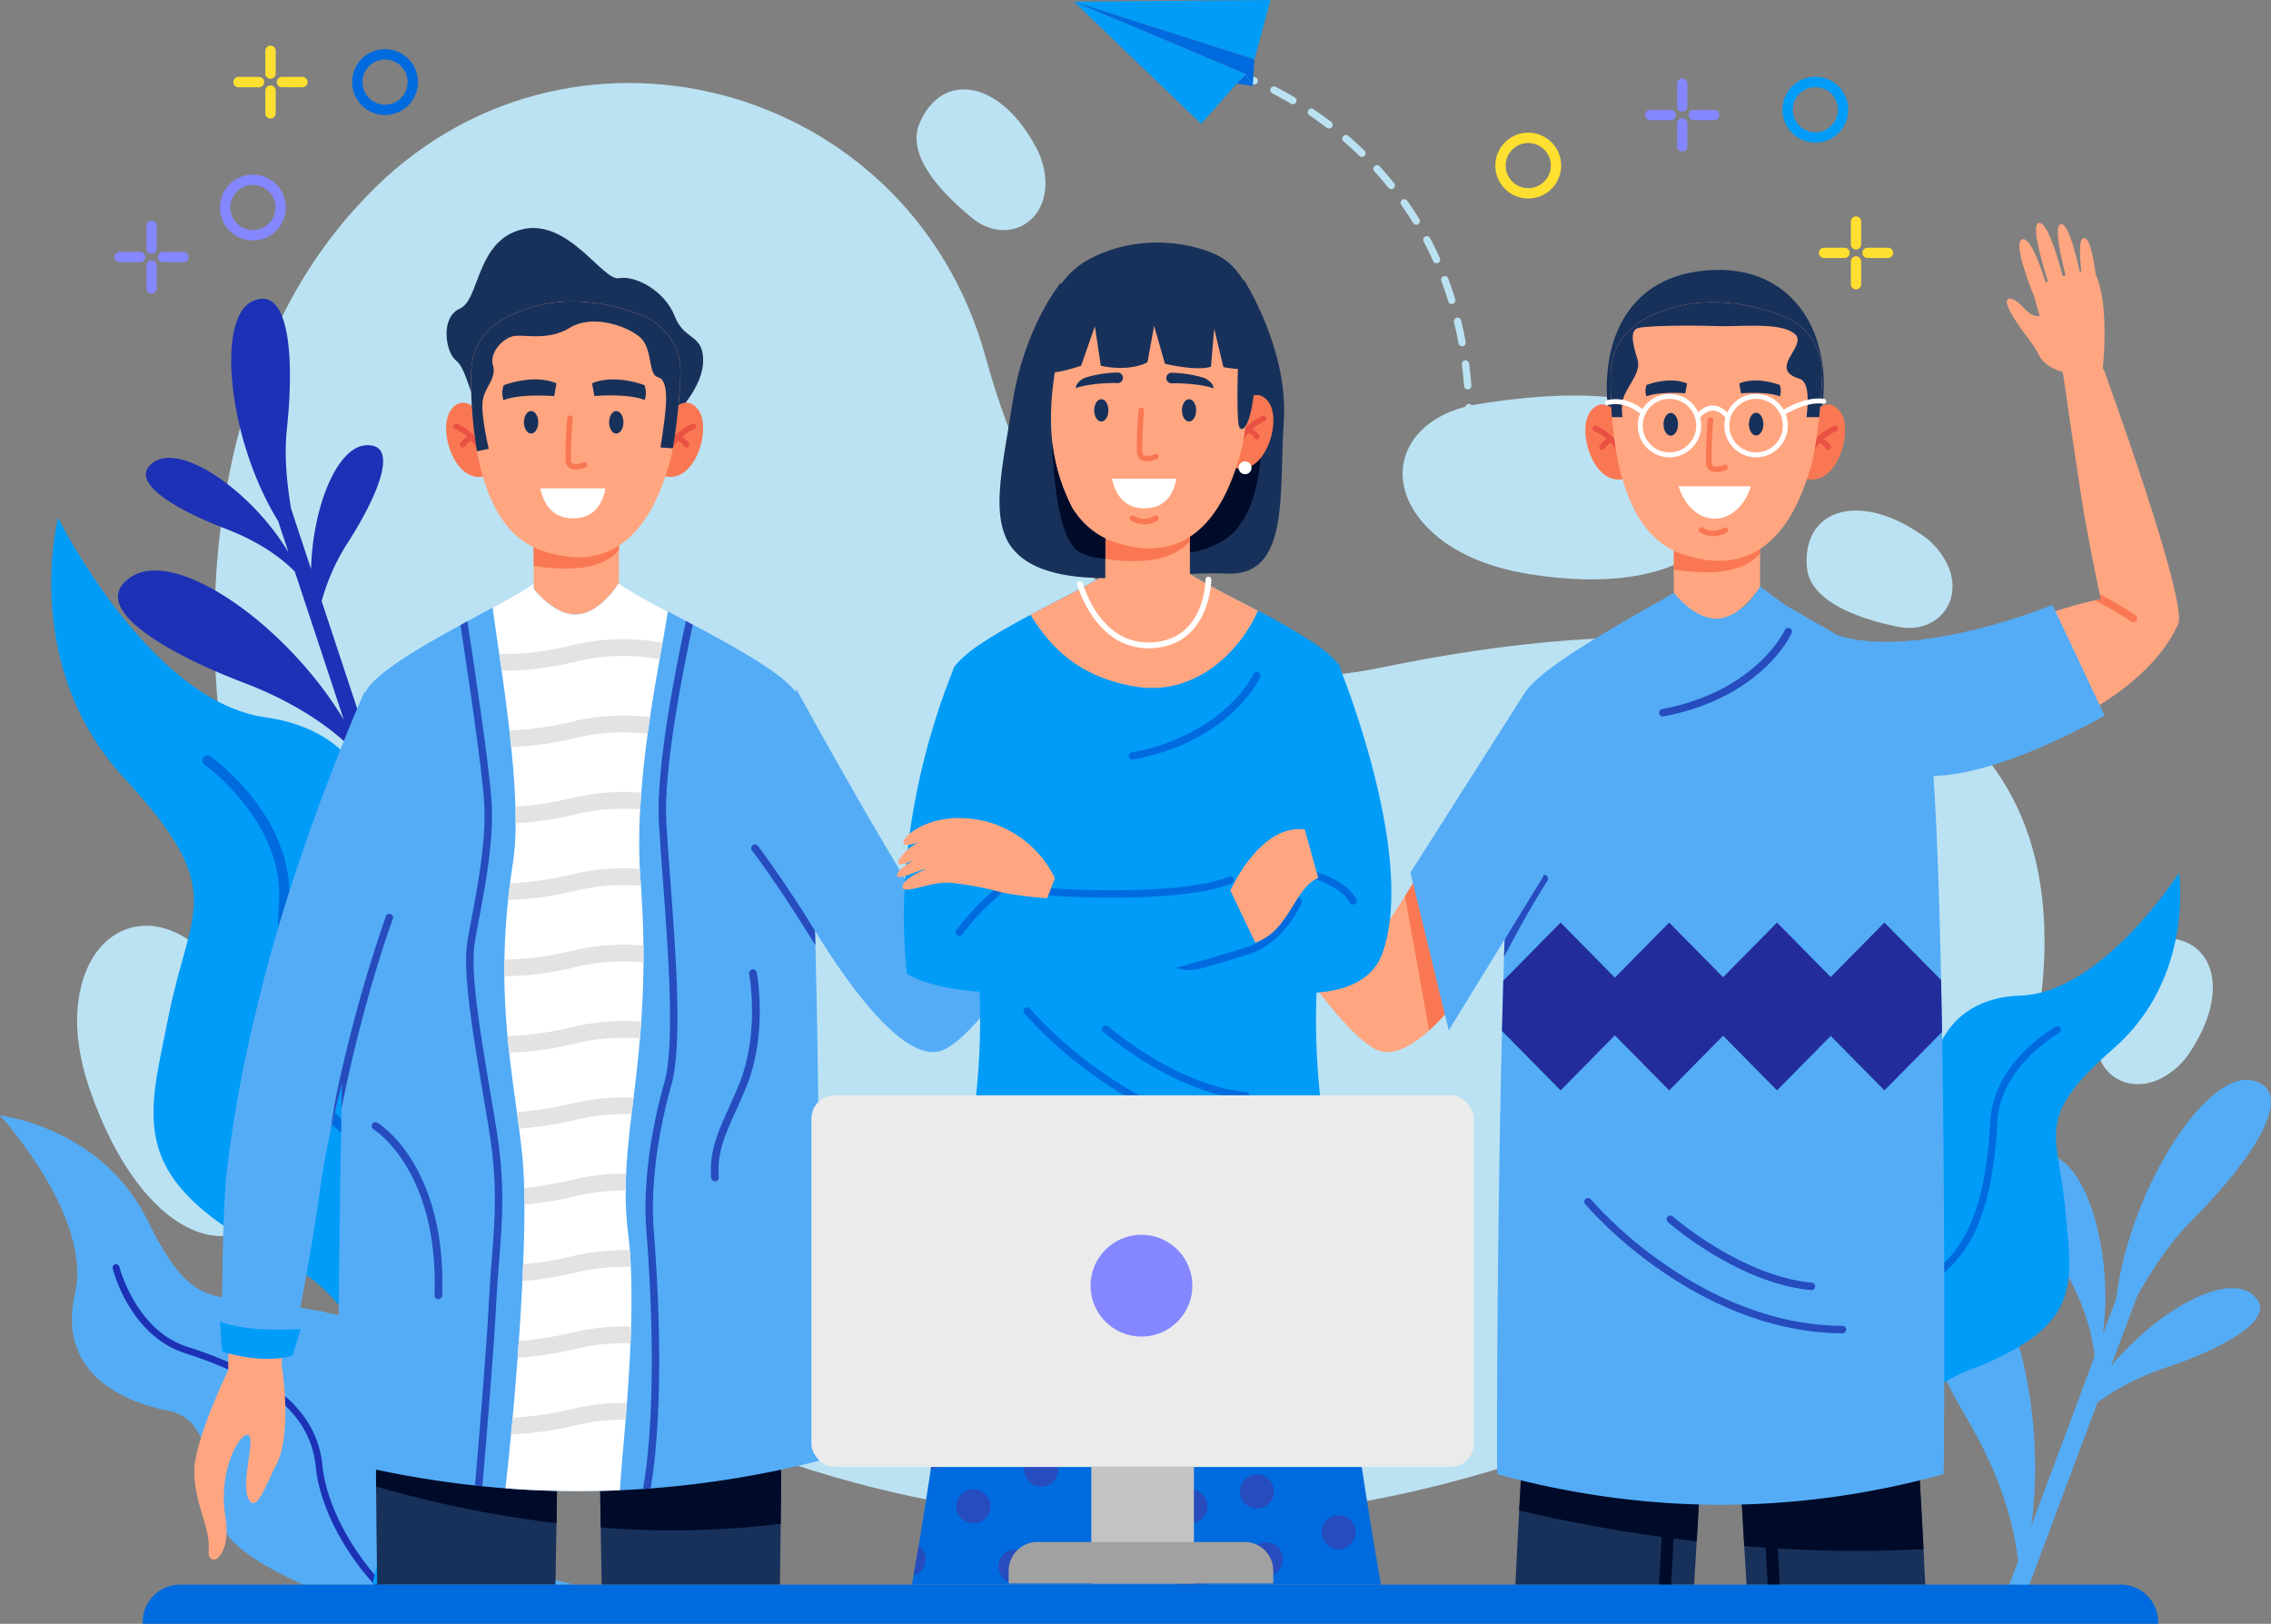 <svg xmlns="http://www.w3.org/2000/svg" width="527" height="376.868" viewBox="0 0 527 376.868">
  <rect x="0" y="0" width="527" height="376.868" fill="#808080" stroke="none"/>
  <g id="about-img" transform="translate(-15.725 -85.328)">
    <path id="Path_34" data-name="Path 34" d="M238.4,165.776c-17.774-64.477-97.868-85.248-143.77-37.061q-.99,1.039-1.976,2.111C26.842,202.36,57.93,378.644,195.267,423.324s280.187-36.91,288.212-109.846-55.336-95.854-153.664-75.459C274.261,249.542,249.46,205.914,238.4,165.776Z" transform="translate(6.012 2.327)" fill="#bbe2f2"/>
    <path id="Path_35" data-name="Path 35" d="M319.341,168.044c-18.375,2.991-23.468,19.272-9.28,30.82,4.689,3.817,11.386,6.989,20.926,8.571,36.344,6.029,55.63-10.05,41.061-30.9C363.058,163.669,337.55,165.078,319.341,168.044Z" transform="translate(39.312 11.087)" fill="#bbe2f2"/>
    <path id="Path_36" data-name="Path 36" d="M63.506,283.46c-11.423-14.7-28.154-11.377-31.5,6.608-1.107,5.944-.685,13.342,2.493,22.477C46.605,347.34,69.955,356.573,81.285,333.8,88.277,319.747,74.828,298.028,63.506,283.46Z" transform="translate(2.161 25.949)" fill="#bbe2f2"/>
    <path id="Path_37" data-name="Path 37" d="M443.688,297.992c-1.692,8.861,5.624,15.138,13.916,11.723a17.543,17.543,0,0,0,7.964-7.129c9.367-14.573,4.622-27.074-8.42-25.791C449.1,277.588,445.365,289.21,443.688,297.992Z" transform="translate(58.756 26.289)" fill="#bbe2f2"/>
    <path id="Path_38" data-name="Path 38" d="M405.355,216.457c8.832,1.844,15.232-5.365,11.959-13.713a17.551,17.551,0,0,0-6.994-8.084c-14.41-9.614-26.991-5.083-25.93,7.98C385.046,210.7,396.6,214.631,405.355,216.457Z" transform="translate(50.635 14.312)" fill="#bbe2f2"/>
    <path id="Path_39" data-name="Path 39" d="M215.65,133.437c6.993,5.7,15.993,2.246,16.929-6.672a17.543,17.543,0,0,0-2.489-10.4c-8.369-15.168-21.623-16.934-26.693-4.849C200.268,118.981,208.721,127.787,215.65,133.437Z" transform="translate(25.688 2.507)" fill="#bbe2f2"/>
    <path id="Path_40" data-name="Path 40" d="M470.807,338.341c14.023-14.1,24.7-30.027,14.078-32.511s-28.491,25.276-31.6,50.545l-3.114,8.343c2.59-18.375-3.707-40.758-12.926-41.68-9.159-.917-3.616,13.6,3.66,26.018,5.539,9.452,7,16.908,7.362,20.762l-14.708,39.4c4.018-29.111-5.958-64.43-20.543-65.889-14.536-1.454-5.738,21.584,5.806,41.284,8.725,14.888,11.072,26.663,11.672,32.817l-2.932,7.856q1.923,1.083,3.859,2.144l17.5-46.878a56.544,56.544,0,0,1,15.8-8.036c13.633-4.611,27.333-11.946,19.814-17.256-6.526-4.607-21.869,4.263-32.438,16.782l6.052-16.212C460.873,351.137,464.755,344.425,470.807,338.341Z" transform="translate(53.532 30.269)" fill="#54acf6"/>
    <path id="Path_41" data-name="Path 41" d="M79.009,176.328c1.819-17.025.4-33.481-8.071-29.423s-5.508,32.333,6.024,50.98l2.406,7.281c-8.167-13.736-24.46-25.374-31.149-21.024-6.646,4.323,4.9,11.085,16.484,15.5,8.813,3.362,13.813,7.583,16.136,9.974L92.2,244.008c-12.993-21.716-38.732-40.058-49.314-33.175-10.545,6.858,7.782,17.587,26.155,24.594,13.884,5.3,21.808,11.939,25.527,15.747l2.266,6.857q1.877-.309,3.748-.641L87.062,216.476a48.709,48.709,0,0,1,6.279-13.913c6.67-10.446,11.917-22.757,4-22.269-6.867.423-12.389,14.65-12.739,28.755L79.933,194.9C79.235,190.275,78.224,183.676,79.009,176.328Z" transform="translate(3.306 8.373)" fill="#1c31b5"/>
    <g id="Group_62" data-name="Group 62" transform="translate(428.767 287.9)">
      <g id="Group_60" data-name="Group 60">
        <path id="Path_42" data-name="Path 42" d="M379.794,390.973c.179.966.384,2.018.626,3.137v0c2.525,11.739,8.724,30.957,22.671,34.735,0,0-7.592-39.585,19.466-49.894s24.066-20.127,22.52-37.6-7.526-20.8,11.249-37.173,15.184-40.747,15.184-40.747-17.768,27.836-36.746,28.482-22.3,16.847-21.492,28.895-15.308,13.41-24.029,20.4-10.363,43.683-10.363,43.683S379.12,387.291,379.794,390.973Z" transform="translate(-378.88 -263.434)" fill="#009cf8"/>
      </g>
      <g id="Group_61" data-name="Group 61" transform="translate(0.914 35.617)">
        <path id="Path_43" data-name="Path 43" d="M379.684,386.671c.179.966.384,2.018.626,3.137a59.957,59.957,0,0,1,7.245-14.635c6.069-8.992,14.616-16.379,22.3-19.278,12.24-4.613,18.217-16.618,19.376-38.93.671-12.951,14.219-20.6,14.359-20.675a.822.822,0,0,0-.8-1.439c-.59.326-14.486,8.156-15.205,22.027-1.118,21.569-6.766,33.129-18.313,37.481-8.112,3.056-16.744,10.493-23.09,19.894A62.417,62.417,0,0,0,379.684,386.671Z" transform="translate(-379.684 -294.749)" fill="#006bde"/>
      </g>
    </g>
    <g id="Group_66" data-name="Group 66" transform="translate(15.725 344.205)">
      <g id="Group_64" data-name="Group 64">
        <g id="Group_63" data-name="Group 63">
          <path id="Path_44" data-name="Path 44" d="M130.182,421.833H149.2c-10.274-1.7-35.745-12.634-38.017-34.561-2.876-27.773-12.767-27.427-29.431-30.33s-21.255,1.838-31.836-19.724-34.187-24.279-34.187-24.279,21.516,23.476,17.4,41.317S43.273,379.223,54.7,381.465s8.687,17.6,13.029,27.46c1.981,4.5,10.092,9.166,18.325,12.909Z" transform="translate(-15.725 -312.938)" fill="#54acf6"/>
        </g>
      </g>
      <g id="Group_65" data-name="Group 65" transform="translate(26.142 34.545)">
        <path id="Path_45" data-name="Path 45" d="M85.841,390.321c.83,8.318,5.613,18.209,12.793,26.459.252.29.515.585.783.881h2.164c-.62-.652-1.206-1.3-1.752-1.922-6.869-7.891-11.626-17.692-12.416-25.575-1.252-12.552-10.952-21.106-31.451-27.734-11.9-3.845-15.657-18.371-15.692-18.52a.792.792,0,0,0-1.538.383c.157.632,4,15.525,16.741,19.645C75.291,370.344,84.658,378.482,85.841,390.321Z" transform="translate(-38.71 -343.311)" fill="#1c31b5"/>
      </g>
    </g>
    <g id="Group_69" data-name="Group 69" transform="translate(27.623 205.513)">
      <g id="Group_67" data-name="Group 67">
        <path id="Path_46" data-name="Path 46" d="M139,387.04c-.4,1.349-.859,2.818-1.374,4.379v0c-5.406,16.36-16.5,43.915-36.975,47.162,0,0,16.209-56.4-20.807-75.264S48.6,330.908,53.5,306.219,67.432,277.7,43.165,251.461,27.768,191,27.768,191s21.068,42.441,48.041,46.28,29.224,27.462,26.218,44.525,19.778,21.483,31.143,32.793,8.07,63.911,8.07,63.911S140.528,381.89,139,387.04Z" transform="translate(-26.186 -190.997)" fill="#009cf8"/>
      </g>
      <g id="Group_68" data-name="Group 68" transform="translate(35.034 55.138)">
        <path id="Path_47" data-name="Path 47" d="M134.768,380.38c-.4,1.349-.859,2.818-1.374,4.379a86.077,86.077,0,0,0-8.086-21.991c-7.276-13.762-18.334-25.615-28.856-30.932C79.7,323.375,73.018,305.329,74.8,273.322c1.033-18.579-17.12-31.575-17.306-31.7a1.18,1.18,0,0,1,1.356-1.931c.793.557,19.412,13.862,18.306,33.762-1.721,30.941,4.56,48.3,20.363,56.285,11.1,5.607,22.272,17.544,29.88,31.929A89.43,89.43,0,0,1,134.768,380.38Z" transform="translate(-56.989 -239.476)" fill="#006bde"/>
      </g>
    </g>
    <g id="Group_70" data-name="Group 70" transform="translate(154.828 403.595)">
      <path id="Path_48" data-name="Path 48" d="M138.318,401.4c.063,4.288.14,8.75.233,13.263h41.355c.078-4.94.14-9.674.184-14.116.125-12.037.139-21.942.13-28.1,0-4.368-.023-6.844-.023-6.844l-42.17-.447s0,3.643.033,9.6C138.087,381.378,138.161,390.86,138.318,401.4Z" transform="translate(-138.027 -365.155)" fill="#18315b"/>
      <path id="Path_49" data-name="Path 49" d="M138.056,373.875c.027,6.623.1,16.1.258,26.643a207.263,207.263,0,0,0,41.772-.854c.125-12.036.139-21.942.13-28.1Z" transform="translate(-138.023 -364.274)" fill="#000b29"/>
    </g>
    <g id="Group_71" data-name="Group 71" transform="translate(102.945 403.595)">
      <path id="Path_50" data-name="Path 50" d="M92.467,391.889c.047,6.74.127,14.463.26,22.771h41.358c.1-4.865.184-9.671.251-14.263.143-9.855.217-18.729.254-25.106.032-6.277.032-10.136.032-10.136l-42.187.447s-.033,4.473-.023,12C92.412,381.581,92.43,386.41,92.467,391.889Z" transform="translate(-92.41 -365.155)" fill="#18315b"/>
      <path id="Path_51" data-name="Path 51" d="M92.412,376.377c0,3.98.018,8.809.055,14.288a258.563,258.563,0,0,0,41.87,8.509c.143-9.855.217-18.729.254-25.106Z" transform="translate(-92.41 -363.931)" fill="#000b29"/>
    </g>
    <g id="Group_80" data-name="Group 80" transform="translate(119.255 138.243)">
      <path id="Path_52" data-name="Path 52" d="M159.758,175.333s6.646-6.4,6.623-12.72-4.319-4.454-6.623-10.343-9.156-9.481-12.913-8.762-11.689-13.934-22.447-11.349-9.822,16.377-14.456,18.388-3.342,10.2-.9,12.066,3.475,9.371,4.849,9.2S159.758,175.333,159.758,175.333Z" transform="translate(-106.739 -131.852)" fill="#18315b"/>
      <g id="Group_74" data-name="Group 74" transform="translate(0 40.541)">
        <path id="Path_53" data-name="Path 53" d="M115.042,170.285s-4.178-5.571-7.285-.964,1.286,18.212,8.892,14.89Z" transform="translate(-106.751 -167.496)" fill="#f97853"/>
        <g id="Group_72" data-name="Group 72" transform="translate(1.631 4.877)">
          <path id="Path_54" data-name="Path 54" d="M114.792,179.418a.644.644,0,0,1-.619-.47c-1.178-4.2-5.531-5.9-5.574-5.92a.643.643,0,0,1,.455-1.2c.2.076,5,1.938,6.357,6.775a.644.644,0,0,1-.445.793A.662.662,0,0,1,114.792,179.418Z" transform="translate(-108.185 -171.784)" fill="#ea5143"/>
        </g>
        <g id="Group_73" data-name="Group 73" transform="translate(3.203 7.402)">
          <path id="Path_55" data-name="Path 55" d="M110.21,177a.643.643,0,0,1-.54-.991,5.873,5.873,0,0,1,2.412-1.945.643.643,0,0,1,.525,1.174,4.665,4.665,0,0,0-1.857,1.467A.641.641,0,0,1,110.21,177Z" transform="translate(-109.567 -174.004)" fill="#ea5143"/>
        </g>
      </g>
      <g id="Group_78" data-name="Group 78" transform="translate(49.743 40.541)">
        <path id="Path_56" data-name="Path 56" d="M152.093,170.285s4.178-5.571,7.285-.964-1.286,18.212-8.892,14.89Z" transform="translate(-150.486 -167.496)" fill="#f97853"/>
        <g id="Group_75" data-name="Group 75" transform="translate(1.017 4.877)">
          <path id="Path_57" data-name="Path 57" d="M152.024,179.418a.644.644,0,0,0,.619-.47c1.178-4.2,5.53-5.9,5.574-5.92a.643.643,0,0,0-.455-1.2c-.2.076-5,1.938-6.358,6.775a.645.645,0,0,0,.446.793A.661.661,0,0,0,152.024,179.418Z" transform="translate(-151.38 -171.784)" fill="#ea5143"/>
        </g>
        <g id="Group_77" data-name="Group 77" transform="translate(3.275 7.402)">
          <g id="Group_76" data-name="Group 76">
            <path id="Path_58" data-name="Path 58" d="M156.143,177a.643.643,0,0,0,.54-.991,5.873,5.873,0,0,0-2.412-1.945.643.643,0,0,0-.525,1.174A4.656,4.656,0,0,1,155.6,176.7.643.643,0,0,0,156.143,177Z" transform="translate(-153.366 -174.004)" fill="#ea5143"/>
          </g>
        </g>
      </g>
      <path id="Path_59" data-name="Path 59" d="M144.4,192.339v13.53s-4.035,6.891-9.492,7.36-10.3-5.933-10.3-5.933V193.29Z" transform="translate(-104.297 -123.543)" fill="#ffa681"/>
      <path id="Path_60" data-name="Path 60" d="M144.4,192.339v6c-3.662,4.064-10.165,5.078-19.788,3.658v-8.71Z" transform="translate(-104.297 -123.543)" fill="#f97853"/>
      <path id="Path_61" data-name="Path 61" d="M160.421,163.839a131.709,131.709,0,0,1-1.755,17.091c-.25,1.311-.533,2.545-.848,3.651-2.848,9.97-9.97,27.068-29.908,19.946-8.807-3.144-12.889-12.952-14.707-22.928a96.472,96.472,0,0,1-1.331-18.512,14.128,14.128,0,0,1,7.168-12.021c11.77-6.672,24.187-4.184,32.364-1.041A14.081,14.081,0,0,1,160.421,163.839Z" transform="translate(-106.05 -129.792)" fill="#ffa681"/>
      <path id="Path_62" data-name="Path 62" d="M125.949,171.816c0,1.444-.745,2.616-1.663,2.616s-1.663-1.172-1.663-2.616.744-2.615,1.663-2.615S125.949,170.371,125.949,171.816Z" transform="translate(-104.57 -126.721)" fill="#18315b"/>
      <path id="Path_63" data-name="Path 63" d="M143.327,171.816c0,1.444-.745,2.616-1.663,2.616S140,173.26,140,171.816s.745-2.615,1.663-2.615S143.327,170.371,143.327,171.816Z" transform="translate(-102.183 -126.721)" fill="#18315b"/>
      <path id="Path_64" data-name="Path 64" d="M148.686,164.091s-6.87-2.715-12.16-.43l.529,2.941s7.764-.656,11.676.929A5.1,5.1,0,0,0,148.686,164.091Z" transform="translate(-102.66 -127.608)" fill="#18315b"/>
      <path id="Path_65" data-name="Path 65" d="M118.535,164.1s6.921-2.735,12.249-.433l-.532,2.964s-7.822-.662-11.763.935A5.14,5.14,0,0,1,118.535,164.1Z" transform="translate(-105.176 -127.607)" fill="#18315b"/>
      <g id="Group_79" data-name="Group 79" transform="translate(27.654 43.481)">
        <path id="Path_66" data-name="Path 66" d="M133.455,182.656a6.848,6.848,0,0,0,2.327-.49.643.643,0,0,0-.486-1.191c-.581.235-1.974.605-2.578.243a.7.7,0,0,1-.316-.6,97.565,97.565,0,0,1,.388-9.844.643.643,0,0,0-1.281-.106,95.475,95.475,0,0,0-.386,10.083,1.958,1.958,0,0,0,.935,1.568A2.7,2.7,0,0,0,133.455,182.656Z" transform="translate(-131.065 -170.081)" fill="#f97853"/>
      </g>
      <path id="Path_67" data-name="Path 67" d="M125.962,184.973c.487,2.454,2.11,6.972,7.573,6.972s7.014-4.128,7.542-6.972Z" transform="translate(-104.112 -124.554)" fill="#fff"/>
      <path id="Path_68" data-name="Path 68" d="M160.421,163.839a131.709,131.709,0,0,1-1.755,17.091l-2.873-.2s.7-4.439,1.017-7.331.868-8.3-1.6-8.974-1.018-6.837-4.444-9.511-11.036-5.04-16.088-1.928-10.8,1.388-13.126,1.928-5.5,3.748-4.64,6.749-1.709,4.821-2.333,7.925,1.368,11.461,1.368,11.461l-2.744.553a96.472,96.472,0,0,1-1.331-18.512,14.128,14.128,0,0,1,7.168-12.021c11.77-6.672,24.187-4.184,32.364-1.041A14.081,14.081,0,0,1,160.421,163.839Z" transform="translate(-106.05 -129.792)" fill="#18315b"/>
    </g>
    <g id="Group_102" data-name="Group 102" transform="translate(94.191 220.732)">
      <g id="Group_82" data-name="Group 82">
        <g id="Group_81" data-name="Group 81">
          <path id="Path_69" data-name="Path 69" d="M196.259,408.02a228.647,228.647,0,0,1-39.027,6.4c-.59.043-1.175.086-1.765.126q-2.684.181-5.366.3a221.454,221.454,0,0,1-26.562-.449q-2.679-.206-5.355-.479c-.571-.055-1.141-.115-1.714-.181a232.615,232.615,0,0,1-31.722-5.719c-.106-9.747.015-40.56.613-73.976.069-4.016.147-8.07.235-12.129.937-44.04,2.747-88.744,6-93.222,3.119-4.286,12.519-9.732,21.505-14.646.536-.292,1.073-.585,1.606-.874,2.02-1.1,4-2.162,5.853-3.171,3.982-2.167,7.416-4.093,9.538-5.581v1.224s4.838,6.4,10.291,5.931c4.97-.428,8.754-6.169,9.4-7.2a125.929,125.929,0,0,0,11.437,6.507c1.359.72,2.764,1.457,4.2,2.217q.79.416,1.591.843c9.938,5.271,20.653,11.213,23.87,15.631a5.476,5.476,0,0,1,.688,1.625c1.9,6.444,3.085,27.829,3.8,53.726l.009.281c.032,1.046.057,2.1.083,3.162.006.138.008.279.011.419.235,9.085.413,18.647.55,28.257.011.762.026,1.525.034,2.287,0,.384.009.763.011,1.146q.048,2.839.069,5.668.029,2.085.049,4.168C196.549,365.046,196.4,397.808,196.259,408.02Z" transform="translate(-84.714 -204.378)" fill="#54acf6"/>
        </g>
      </g>
      <g id="Group_83" data-name="Group 83" transform="translate(95.846 60.579)">
        <path id="Path_70" data-name="Path 70" d="M183.889,281.053c-3.13-5.111-6.49-10.328-9.655-14.943-.008-.013-.017-.024-.023-.035-1.33-1.937-2.623-3.766-3.852-5.438a.635.635,0,0,0-.064-.085c-.384-.525-.765-1.035-1.137-1.531a.952.952,0,0,1-.135-.27l0,0a.863.863,0,0,1,1.516-.765c3.8,5.037,8.663,12.278,13.261,19.628l.009.281C183.838,278.937,183.863,279.993,183.889,281.053Z" transform="translate(-168.984 -257.64)" fill="#264cbe"/>
      </g>
      <path id="Path_71" data-name="Path 71" d="M178.547,225.907s19.614,35.935,31.57,54.147c0,0,6.8-6.246,15.642-14.6,9.588-9.06,22.7-24.2,22.7-24.2l7.256,8.605s-29.462,53.019-42.678,59.681-37.566-40.5-37.566-40.5Z" transform="translate(-72.246 -201.421)" fill="#54acf6"/>
      <g id="Group_84" data-name="Group 84" transform="translate(7.766 125.031)">
        <path id="Path_72" data-name="Path 72" d="M107.031,355.389H107a.886.886,0,0,1-.855-.918c1.028-29.02-14.019-38.422-14.172-38.514a.887.887,0,0,1,.911-1.523c.167.1,4.145,2.517,8,8.709,3.517,5.653,7.592,15.688,7.036,31.391A.888.888,0,0,1,107.031,355.389Z" transform="translate(-91.542 -314.308)" fill="#264cbe"/>
      </g>
      <g id="Group_85" data-name="Group 85" transform="translate(86.498 89.569)">
        <path id="Path_73" data-name="Path 73" d="M161.718,332.332a.888.888,0,0,1-.884-.818c-.475-6.111,1.538-10.57,4.085-16.212.746-1.651,1.517-3.357,2.307-5.273,4.945-12,2.46-25.711,2.434-25.849a.887.887,0,0,1,1.744-.326c.109.581,2.607,14.375-2.537,26.852-.8,1.941-1.578,3.662-2.329,5.326-2.54,5.623-4.374,9.686-3.933,15.344a.888.888,0,0,1-.816.953Z" transform="translate(-160.765 -283.129)" fill="#264cbe"/>
      </g>
      <g id="Group_98" data-name="Group 98" transform="translate(35.847)">
        <path id="Path_74" data-name="Path 74" d="M116.231,210c.379,2.857.935,6.563,1.542,10.773.185,1.25.371,2.547.561,3.878.615,4.348,1.253,9.08,1.8,13.863.147,1.284.284,2.573.413,3.857.479,4.736.841,9.442.97,13.816q.065,1.986.051,3.87a61.51,61.51,0,0,1-.6,9.033q-.389,2.487-.689,4.865-.252,1.972-.453,3.878c-.518,4.935-.776,9.529-.85,13.86q-.032,1.97-.013,3.865c.039,4.917.318,9.5.723,13.86.121,1.306.255,2.59.392,3.857.53,4.766,1.177,9.3,1.785,13.789q.264,1.928.516,3.844c.264,2.052.513,4.1.729,6.167.229,2.189.374,4.75.444,7.589.034,1.242.051,2.539.056,3.878.018,4.246-.09,8.947-.289,13.865q-.077,1.926-.172,3.9c-.22,4.568-.508,9.265-.831,13.9q-.143,1.959-.289,3.9c-.358,4.827-.754,9.528-1.156,13.9-.121,1.327-.241,2.625-.362,3.883-.461,4.813-.909,9.093-1.3,12.505a221,221,0,0,0,26.563.448c.207-3.633.771-9.494,1.327-16.393.1-1.262.2-2.564.3-3.891.332-4.387.633-9.076.831-13.808.057-1.3.1-2.6.139-3.9.133-4.724.138-9.416-.065-13.817-.06-1.335-.138-2.641-.241-3.913-.1-1.3-.229-2.568-.38-3.792a77.368,77.368,0,0,1-.569-10.059c0-1.3.039-2.593.1-3.891.2-4.5.694-9.007,1.262-13.794.151-1.272.311-2.565.47-3.883.513-4.258,1.048-8.774,1.469-13.718.113-1.267.212-2.564.306-3.891.293-4.24.491-8.8.522-13.76q.012-1.919-.014-3.922c-.047-4.3-.227-8.894-.577-13.846-.031-.439-.06-.884-.1-1.332-.065-.866-.121-1.74-.159-2.615a131.527,131.527,0,0,1,.086-13.8q.1-1.952.255-3.9c.357-4.637.879-9.231,1.482-13.635q.264-1.965.552-3.883c.725-4.826,1.5-9.369,2.219-13.428.238-1.336.465-2.621.681-3.844.487-2.741.909-5.184,1.219-7.253a126.329,126.329,0,0,1-11.437-6.507c-.641,1.029-4.426,6.77-9.4,7.2-5.451.473-10.291-5.93-10.291-5.93v-1.224C123.647,205.908,120.213,207.834,116.231,210Z" transform="translate(-116.231 -204.378)" fill="#fff"/>
        <g id="Group_97" data-name="Group 97" transform="translate(1.542 12.939)">
          <g id="Group_86" data-name="Group 86">
            <path id="Path_75" data-name="Path 75" d="M117.587,219.213c.185,1.25.371,2.547.561,3.878a72.048,72.048,0,0,0,17.556-2.219,46.753,46.753,0,0,1,19.1-.453c.238-1.336.465-2.621.681-3.844a50.632,50.632,0,0,0-20.656.522A67.4,67.4,0,0,1,117.587,219.213Z" transform="translate(-117.587 -215.755)" fill="#e3e3e3"/>
          </g>
          <g id="Group_87" data-name="Group 87" transform="translate(2.358 17.718)">
            <path id="Path_76" data-name="Path 76" d="M119.66,234.814c.147,1.284.284,2.573.413,3.857a78.163,78.163,0,0,0,15.347-2.214,46.679,46.679,0,0,1,16.333-.867q.264-1.965.552-3.883a50.909,50.909,0,0,0-17.755.97A74.661,74.661,0,0,1,119.66,234.814Z" transform="translate(-119.66 -231.333)" fill="#e3e3e3"/>
          </g>
          <g id="Group_88" data-name="Group 88" transform="translate(3.741 35.444)">
            <path id="Path_77" data-name="Path 77" d="M120.876,250.346q.065,1.986.051,3.87a81.35,81.35,0,0,0,14.325-2.176,46.931,46.931,0,0,1,14.6-1.052q.1-1.952.255-3.9a51.105,51.105,0,0,0-15.722,1.177A79.077,79.077,0,0,1,120.876,250.346Z" transform="translate(-120.876 -246.917)" fill="#e3e3e3"/>
          </g>
          <g id="Group_89" data-name="Group 89" transform="translate(2.052 53.169)">
            <path id="Path_78" data-name="Path 78" d="M119.391,269.852a76.492,76.492,0,0,0,16.065-2.228,46.843,46.843,0,0,1,14.764-1.034c-.031-.439-.06-.884-.1-1.332-.065-.866-.121-1.74-.159-2.615a51.052,51.052,0,0,0-15.381,1.2,74.884,74.884,0,0,1-14.741,2.128Q119.591,267.945,119.391,269.852Z" transform="translate(-119.391 -262.502)" fill="#e3e3e3"/>
          </g>
          <g id="Group_90" data-name="Group 90" transform="translate(1.182 70.894)">
            <path id="Path_79" data-name="Path 79" d="M118.634,285.436a73.738,73.738,0,0,0,16.927-2.228,46.938,46.938,0,0,1,15.355-.991q.012-1.919-.014-3.922a51.1,51.1,0,0,0-16.212,1.133,70.9,70.9,0,0,1-16.044,2.143Q118.614,283.541,118.634,285.436Z" transform="translate(-118.626 -278.086)" fill="#e3e3e3"/>
          </g>
          <g id="Group_91" data-name="Group 91" transform="translate(1.913 88.618)">
            <path id="Path_80" data-name="Path 80" d="M119.269,297.155c.121,1.306.255,2.59.392,3.857a77.092,77.092,0,0,0,15.812-2.22A46.856,46.856,0,0,1,150,297.727c.113-1.267.212-2.564.306-3.891a51.006,51.006,0,0,0-15.7,1.176A73.3,73.3,0,0,1,119.269,297.155Z" transform="translate(-119.269 -293.669)" fill="#e3e3e3"/>
          </g>
          <g id="Group_92" data-name="Group 92" transform="translate(4.09 106.342)">
            <path id="Path_81" data-name="Path 81" d="M121.183,312.661q.264,1.928.516,3.844a83.862,83.862,0,0,0,13.511-2.129,47.147,47.147,0,0,1,12.587-1.189c.151-1.272.311-2.565.47-3.883a51.348,51.348,0,0,0-13.928,1.292A80.6,80.6,0,0,1,121.183,312.661Z" transform="translate(-121.183 -309.252)" fill="#e3e3e3"/>
          </g>
          <g id="Group_93" data-name="Group 93" transform="translate(5.779 124.068)">
            <path id="Path_82" data-name="Path 82" d="M122.668,328.119c.034,1.242.051,2.539.056,3.878a87.115,87.115,0,0,0,12.282-2.043,47.64,47.64,0,0,1,11.226-1.224c0-1.3.039-2.593.1-3.891a51.688,51.688,0,0,0-12.2,1.34A86.393,86.393,0,0,1,122.668,328.119Z" transform="translate(-122.668 -324.838)" fill="#e3e3e3"/>
          </g>
          <g id="Group_94" data-name="Group 94" transform="translate(5.374 141.792)">
            <path id="Path_83" data-name="Path 83" d="M122.312,347.622a87.082,87.082,0,0,0,12.743-2.083,47.1,47.1,0,0,1,12.416-1.185c-.06-1.335-.138-2.641-.241-3.913a51.545,51.545,0,0,0-13.046,1.319,85.018,85.018,0,0,1-11.7,1.961Q122.407,345.648,122.312,347.622Z" transform="translate(-122.312 -340.421)" fill="#e3e3e3"/>
          </g>
          <g id="Group_95" data-name="Group 95" transform="translate(4.254 159.513)">
            <path id="Path_84" data-name="Path 84" d="M121.327,363.279a83.372,83.372,0,0,0,13.863-2.155,47.317,47.317,0,0,1,12.342-1.2c.057-1.3.1-2.6.139-3.9a51.448,51.448,0,0,0-13.352,1.315,81.4,81.4,0,0,1-12.7,2.038Q121.473,361.342,121.327,363.279Z" transform="translate(-121.327 -356.001)" fill="#e3e3e3"/>
          </g>
          <g id="Group_96" data-name="Group 96" transform="translate(2.737 177.239)">
            <path id="Path_85" data-name="Path 85" d="M119.993,378.923a78.3,78.3,0,0,0,15.381-2.216,47.239,47.239,0,0,1,11.209-1.224c.1-1.262.2-2.564.3-3.891a51.492,51.492,0,0,0-12.381,1.335,77.107,77.107,0,0,1-14.148,2.112C120.234,376.367,120.114,377.665,119.993,378.923Z" transform="translate(-119.993 -371.587)" fill="#e3e3e3"/>
          </g>
        </g>
      </g>
      <g id="Group_101" data-name="Group 101" transform="translate(28.387 8.722)">
        <g id="Group_99" data-name="Group 99" transform="translate(42.366)">
          <path id="Path_86" data-name="Path 86" d="M146.921,413.5c.59-.039,1.176-.082,1.767-.125,3.491-20.522,1.477-50.645.728-59.876-.776-9.584.715-21.909,4.09-33.8,2.619-9.24,1.012-30.661-.276-47.873-.362-4.832-.706-9.395-.909-13.145-.66-12.118,3.727-34.544,6.145-45.784l-1.59-.844c-2.423,11.127-6.969,34.062-6.279,46.723.207,3.766.552,8.338.913,13.178,1.281,17.079,2.875,38.328.341,47.27-3.43,12.088-4.943,24.633-4.15,34.416C148.446,362.877,150.472,393.189,146.921,413.5Z" transform="translate(-146.921 -212.047)" fill="#264cbe"/>
        </g>
        <g id="Group_100" data-name="Group 100" transform="translate(0 0.073)">
          <path id="Path_87" data-name="Path 87" d="M116.282,329.987c2.052,12.618,1.4,20.815.655,30.3-.241,3.069-.491,6.236-.668,9.736-.547,10.98-2.4,33.092-3.228,42.655.573.065,1.142.125,1.715.181.823-9.563,2.685-31.73,3.236-42.75.173-3.474.423-6.632.664-9.682.754-9.6,1.409-17.889-.677-30.714-.444-2.754-.918-5.546-1.388-8.326-2.323-13.752-4.728-27.972-3.59-34.786.275-1.663.629-3.551,1.008-5.55,1.543-8.222,3.469-18.453,2.862-27.33-.6-8.8-4.209-32.628-5.594-41.608-.535.289-1.068.582-1.607.875,1.443,9.391,4.9,32.3,5.481,40.85.591,8.658-1.309,18.771-2.835,26.9-.379,2.007-.737,3.9-1.017,5.584-1.181,7.1,1.137,20.823,3.594,35.36C115.365,324.449,115.834,327.238,116.282,329.987Z" transform="translate(-109.672 -212.111)" fill="#264cbe"/>
        </g>
      </g>
    </g>
    <g id="Group_104" data-name="Group 104" transform="translate(60.813 245.999)">
      <path id="Path_88" data-name="Path 88" d="M89.821,238.638s-17.558,58.551-21.906,79.417S63.231,382.3,63.231,382.3s-7.675,15.933-7.857,23.025c-.193,7.559,3.775,13.573,3.322,18.521s5.57,2.261,3.869-7.759,3.125-19.1,5.208-18.8-1.723,10.94.126,14.778,4.245-3.617,6.625-8.14c2.473-4.7,2.328-14.945,1.2-22.261s12.136-51.749,12.2-64.624l16.792-56.743S99.172,236.6,89.821,238.638Z" transform="translate(-55.367 -224.955)" fill="#ffa681"/>
      <path id="Path_89" data-name="Path 89" d="M106.092,260.5c-.595,3.762-2.676,10.222-5.365,18.349v0c-.229.685-.462,1.383-.694,2.094a.648.648,0,0,0-.034.1c-.672,2.021-1.375,4.137-2.1,6.326l-.013.039c-2.978,9.041-6.275,19.384-9.041,30.011-.952,3.637-1.84,7.313-2.628,10.976-1.009,4.677-1.862,9.339-2.487,13.9-2.245,16.44-6.536,37.264-6.536,37.264-6.3,2.585-16.139-.828-16.139-.828S60.8,348.752,62.205,337.1a312.14,312.14,0,0,1,6.688-36.437c7.542-32.4,20.815-64.107,24.456-72.515.289-.672.518-1.193.677-1.555h3.133C103.326,230.51,107.7,250.367,106.092,260.5Z" transform="translate(-54.588 -226.593)" fill="#54acf6"/>
      <path id="Path_90" data-name="Path 90" d="M60.6,355.085l.494,6.9s9.358,3.041,16.374.9l1.855-6.155C72.569,357.088,66.329,356.922,60.6,355.085Z" transform="translate(-54.648 -208.942)" fill="#009cf8"/>
      <g id="Group_103" data-name="Group 103" transform="translate(31.629 51.405)">
        <path id="Path_91" data-name="Path 91" d="M97.685,272.644v0a.906.906,0,0,1-.051.3c-.212.582-.428,1.182-.643,1.8a.646.646,0,0,0-.034.1c-.69,1.956-1.392,4.084-2.1,6.326l-.013.039a340.29,340.29,0,0,0-9.11,35.678c.017-1.883.039-3.776.069-5.668-.952,3.637-1.84,7.313-2.628,10.976a132.173,132.173,0,0,1,2.675-14.41,337.77,337.77,0,0,1,10.162-35.428.862.862,0,0,1,1.672.289Z" transform="translate(-83.176 -271.789)" fill="#264cbe"/>
      </g>
    </g>
    <g id="Group_108" data-name="Group 108" transform="translate(419.266 420.99)">
      <g id="Group_106" data-name="Group 106">
        <g id="Group_105" data-name="Group 105">
          <path id="Path_92" data-name="Path 92" d="M372.284,412.559h41.473c-.137-2.878-.273-5.635-.406-8.239-.723-14.2-1.338-23.871-1.338-23.871l-33.729,1.5-2.8.127-4.961.222s.479,8.646,1.224,21.314C371.916,406.412,372.094,409.413,372.284,412.559Z" transform="translate(-370.527 -380.449)" fill="#18315b"/>
        </g>
      </g>
      <path id="Path_93" data-name="Path 93" d="M375.488,382.074l-4.961.222s.479,8.646,1.224,21.314a301.273,301.273,0,0,0,41.6.71c-.723-14.2-1.338-23.871-1.338-23.871l-33.729,1.5Z" transform="translate(-370.527 -380.449)" fill="#000b29"/>
      <g id="Group_107" data-name="Group 107" transform="translate(4.959 1.5)">
        <path id="Path_94" data-name="Path 94" d="M379.406,412.378c-.759-13.146-1.38-24.375-1.722-30.61l-2.8.126c.34,6.207.959,17.384,1.715,30.484Z" transform="translate(-374.887 -381.768)" fill="#000b29"/>
      </g>
    </g>
    <g id="Group_112" data-name="Group 112" transform="translate(367.381 420.99)">
      <g id="Group_110" data-name="Group 110">
        <g id="Group_109" data-name="Group 109">
          <path id="Path_95" data-name="Path 95" d="M366.383,412.559c.214-3.561.414-6.939.6-10.051.714-12.066,1.162-20.212,1.162-20.212l-5.383-.24-2.792-.126-33.316-1.481s-.365,5.763-.867,14.923c-.265,4.883-.569,10.732-.876,17.187Z" transform="translate(-324.908 -380.449)" fill="#18315b"/>
        </g>
      </g>
      <path id="Path_96" data-name="Path 96" d="M325.678,395.372a366.421,366.421,0,0,0,41.2,7.136c.714-12.066,1.162-20.212,1.162-20.212l-5.383-.24-2.792-.126-33.316-1.481S326.18,386.212,325.678,395.372Z" transform="translate(-324.802 -380.449)" fill="#000b29"/>
      <g id="Group_111" data-name="Group 111" transform="translate(33.334 1.482)">
        <path id="Path_97" data-name="Path 97" d="M357.017,412.38c.756-13.113,1.375-24.3,1.713-30.5l-2.792-.125c-.341,6.23-.963,17.47-1.722,30.628Z" transform="translate(-354.216 -381.752)" fill="#000b29"/>
      </g>
    </g>
    <g id="Group_121" data-name="Group 121" transform="translate(363.112 221.443)">
      <g id="Group_116" data-name="Group 116">
        <g id="Group_115" data-name="Group 115">
          <g id="Group_114" data-name="Group 114">
            <g id="Group_113" data-name="Group 113">
              <path id="Path_98" data-name="Path 98" d="M424.818,411.015a199.18,199.18,0,0,1-25.344,5.258q-4.408.619-8.809,1.026-5.939.549-11.874.737a187.977,187.977,0,0,1-19.635-.428,198.934,198.934,0,0,1-37.969-6.593c-.117-11.8.06-54.124.946-94.944.043-1.832.083-3.665.128-5.487.006-.388.017-.775.026-1.161.008-.422.02-.843.032-1.261.028-1.3.063-2.586.094-3.87q.1-3.934.209-7.8.068-2.31.138-4.587c.008-.315.019-.628.028-.939q.048-1.5.094-2.984v0c.011-.306.02-.613.032-.92.028-.911.06-1.818.089-2.715.028-.765.055-1.518.081-2.276.98-27.537,2.413-49.257,4.465-52.318,3.48-5.192,15.334-12.083,24.869-17.693,3.4-1.995,7.453-4.071,9.775-5.611,3.386,2.726,5.843,5.189,10.862,5.02,5.615-.192,7-3.569,9.141-6.465,1.308.848,4.627,3.572,6.353,4.584,1.476.871,3.075,1.795,4.744,2.755,2.58,1.476,5.323,3.045,8.041,4.644,4.027,2.371,8,4.817,11.291,7.153s5.9,4.569,7.193,6.5c1.863,2.8,3.07,20.913,3.847,44.751.032.835.055,1.68.086,2.532,0,.1,0,.206,0,.312.032.867.058,1.755.078,2.643q.116,4.025.223,8.211c.015.587.028,1.181.038,1.771.011.445.026.892.028,1.331.026,1.146.051,2.3.077,3.456.006.232.009.465.015.7.063,3.058.123,6.16.177,9.288q.026,1.372.046,2.749C425.145,351.3,424.981,398.333,424.818,411.015Z" transform="translate(-321.155 -205.003)" fill="#54acf6"/>
            </g>
          </g>
        </g>
      </g>
      <path id="Path_99" data-name="Path 99" d="M424.3,298.96l-13.378,13.57L398.453,299.9,385.992,312.53l-12.51-12.687L360.967,312.53l-12.593-12.77-12.6,12.77-13.6-13.791c.028-1.3.063-2.586.094-3.87q.1-3.934.209-7.8l13.295-13.485,12.6,12.774,12.593-12.774,12.516,12.687,12.51-12.687,12.461,12.636,12.464-12.636,13.155,13.336c.063,3.058.123,6.16.177,9.288Q424.276,297.583,424.3,298.96Z" transform="translate(-321.014 -195.581)" fill="#232c9b"/>
      <g id="Group_117" data-name="Group 117" transform="translate(20.245 141.918)">
        <path id="Path_100" data-name="Path 100" d="M398.9,361.185h0c-17.914-.078-33.2-8.23-42.875-15.054A98.194,98.194,0,0,1,339.156,331.2a.862.862,0,0,1,1.319-1.11,96.338,96.338,0,0,0,16.577,14.663c9.462,6.67,24.4,14.635,41.85,14.712a.862.862,0,0,1,0,1.723Z" transform="translate(-338.954 -329.78)" fill="#264cbe"/>
      </g>
      <g id="Group_118" data-name="Group 118" transform="translate(39.356 146.002)">
        <path id="Path_101" data-name="Path 101" d="M385.417,350.1c-15.252-3-28.753-14.679-29.366-15.216a.862.862,0,0,1,1.134-1.3c.159.139,16.047,13.877,32.238,15.355a.862.862,0,1,1-.157,1.716A37.561,37.561,0,0,1,385.417,350.1Z" transform="translate(-355.757 -333.371)" fill="#264cbe"/>
      </g>
      <g id="Group_119" data-name="Group 119" transform="translate(37.609 9.617)">
        <path id="Path_102" data-name="Path 102" d="M355.082,234.01a.862.862,0,0,1-.159-1.709c21.839-4.143,28.422-18.193,28.485-18.334a.862.862,0,1,1,1.571.71c-.276.611-7.023,15.01-29.735,19.318A.864.864,0,0,1,355.082,234.01Z" transform="translate(-354.221 -213.459)" fill="#264cbe"/>
      </g>
      <g id="Group_120" data-name="Group 120" transform="translate(1.635 66.949)">
        <path id="Path_103" data-name="Path 103" d="M332.779,264.9v.006a.836.836,0,0,1-.117.275c-.326.524-.668,1.067-1.009,1.62a.9.9,0,0,0-.051.092c-1.093,1.765-2.23,3.7-3.4,5.733a.067.067,0,0,1-.02.034c-1.831,3.207-3.729,6.684-5.587,10.217q.048-1.5.094-2.984v0c.011-.306.02-.613.032-.92,3-5.561,5.983-10.764,8.488-14.708a.863.863,0,0,1,1.573.639Z" transform="translate(-322.592 -263.866)" fill="#264cbe"/>
      </g>
    </g>
    <g id="Group_124" data-name="Group 124" transform="translate(440.617 137.046)">
      <path id="Path_104" data-name="Path 104" d="M429.862,247.14s27.928-8.976,36.192-27.3c2.391-5.308-17.3-59.2-17.3-59.2l-9.505.461s2.709,18.7,4.35,29.283c1.351,8.705,3.533,19.106,4.267,22.531.16.743.25,1.156.25,1.156-.466.081-.934.171-1.409.265-13.049,2.65-29.708,11.15-29.708,11.15Z" transform="translate(-385.494 -126.7)" fill="#ffa681"/>
      <g id="Group_123" data-name="Group 123" transform="translate(61.212 86.217)">
        <g id="Group_122" data-name="Group 122">
          <path id="Path_105" data-name="Path 105" d="M451.542,212.923a.9.9,0,0,0,1.25-.2.88.88,0,0,0-.2-1.249,70.193,70.193,0,0,0-8.319-4.875c.16.743.25,1.156.25,1.156-.466.081-.934.171-1.409.265A70.54,70.54,0,0,1,451.542,212.923Z" transform="translate(-443.118 -206.603)" fill="#f97853"/>
        </g>
      </g>
      <path id="Path_106" data-name="Path 106" d="M390.935,215.875s-8.447,19.824,13.058,30.861c14.885,7.639,48.79-12.3,48.79-12.3l-12.088-25.665S409.673,221.565,390.935,215.875Z" transform="translate(-389.299 -120.089)" fill="#54acf6"/>
      <path id="Path_107" data-name="Path 107" d="M442.762,134.444c-.841.59-.669,4.231-.3,7.66-.118.018-.239.038-.362.059-1-4.577-2.989-12.361-4.692-10.876-1.115.972.378,7.685,1.394,11.7q-.316.1-.631.2c-1.282-4.766-4.044-13.945-5.884-12.161-1.227,1.192,1.128,9.274,2.436,13.4q-.275.106-.536.21c-1.251-4-3.924-11.567-5.755-9.789-1.658,1.609,3.093,13.049,3.093,13.049h0l1.247,4.49s-1.481.639-3.791-1.974-5.074-3.073-3.155.707c2.169,4.273,5.379,7.337,6.791,10.36s5.859,4.024,5.859,4.024l8.925-.432s1.731-15.085-1.6-22.275h0C445.232,138.521,444.227,133.417,442.762,134.444Z" transform="translate(-384.37 -130.799)" fill="#ffa681"/>
    </g>
    <g id="Group_141" data-name="Group 141" transform="translate(383.614 147.978)">
      <path id="Path_108" data-name="Path 108" d="M343.549,167.913c0,15.2,9.359,25.677,24.555,25.677s25.8-11.261,25.8-26.463a32.58,32.58,0,0,0-2-11.572c-.077-.206-.155-.413-.239-.613-.161-.394-.329-.786-.51-1.167-.264-.587-.561-1.161-.87-1.716-3.96-7.12-11.055-11.648-20.589-11.648C351.47,140.411,343.549,152.711,343.549,167.913Z" transform="translate(-338.581 -140.411)" fill="#18315b"/>
      <g id="Group_127" data-name="Group 127" transform="translate(0 31.229)">
        <path id="Path_109" data-name="Path 109" d="M347.562,170.686s-4.223-5.631-7.363-.975,1.3,18.409,8.987,15.052Z" transform="translate(-339.181 -167.868)" fill="#f97853"/>
        <g id="Group_125" data-name="Group 125" transform="translate(1.648 4.93)">
          <path id="Path_110" data-name="Path 110" d="M347.309,179.919a.65.65,0,0,1-.626-.475c-1.191-4.246-5.59-5.967-5.635-5.984a.65.65,0,0,1,.461-1.216c.206.078,5.053,1.96,6.425,6.849a.649.649,0,0,1-.449.8A.634.634,0,0,1,347.309,179.919Z" transform="translate(-340.63 -172.202)" fill="#ea5143"/>
        </g>
        <g id="Group_126" data-name="Group 126" transform="translate(3.238 7.483)">
          <path id="Path_111" data-name="Path 111" d="M342.676,177.471a.644.644,0,0,1-.351-.1.651.651,0,0,1-.194-.9,5.934,5.934,0,0,1,2.44-1.965.65.65,0,0,1,.53,1.186,4.7,4.7,0,0,0-1.877,1.483A.648.648,0,0,1,342.676,177.471Z" transform="translate(-342.027 -174.447)" fill="#ea5143"/>
        </g>
      </g>
      <g id="Group_132" data-name="Group 132" transform="translate(50.281 31.229)">
        <path id="Path_112" data-name="Path 112" d="M385.013,170.686s4.223-5.631,7.363-.975-1.3,18.409-8.987,15.052Z" transform="translate(-383.389 -167.868)" fill="#f97853"/>
        <g id="Group_128" data-name="Group 128" transform="translate(1.028 4.93)">
          <path id="Path_113" data-name="Path 113" d="M384.944,179.919a.651.651,0,0,0,.626-.475c1.191-4.246,5.59-5.967,5.635-5.984a.65.65,0,0,0-.461-1.216c-.206.078-5.053,1.96-6.426,6.849a.649.649,0,0,0,.45.8A.634.634,0,0,0,384.944,179.919Z" transform="translate(-384.293 -172.202)" fill="#ea5143"/>
        </g>
        <g id="Group_131" data-name="Group 131" transform="translate(3.311 7.483)">
          <g id="Group_130" data-name="Group 130">
            <g id="Group_129" data-name="Group 129">
              <path id="Path_114" data-name="Path 114" d="M389.108,177.471a.638.638,0,0,0,.35-.1.649.649,0,0,0,.194-.9,5.915,5.915,0,0,0-2.439-1.965.65.65,0,0,0-.53,1.186,4.694,4.694,0,0,1,1.877,1.483A.648.648,0,0,0,389.108,177.471Z" transform="translate(-386.3 -174.447)" fill="#ea5143"/>
            </g>
          </g>
        </g>
      </g>
      <path id="Path_115" data-name="Path 115" d="M377.24,192.979v13.677s-4.079,6.965-9.595,7.44-10.407-6-10.407-6V193.941Z" transform="translate(-336.7 -133.19)" fill="#ffa681"/>
      <path id="Path_116" data-name="Path 116" d="M377.24,192.979v6.069c-3.7,4.107-10.275,5.133-20,3.7v-8.8Z" transform="translate(-336.7 -133.19)" fill="#f97853"/>
      <path id="Path_117" data-name="Path 117" d="M393.432,164.172a133.172,133.172,0,0,1-1.774,17.277c-.253,1.325-.539,2.573-.858,3.691-2.878,10.077-10.077,27.359-30.232,20.161-8.9-3.178-13.026-13.092-14.865-23.176a97.477,97.477,0,0,1-1.346-18.713,14.279,14.279,0,0,1,7.245-12.149c11.9-6.745,24.45-4.23,32.714-1.052A14.232,14.232,0,0,1,393.432,164.172Z" transform="translate(-338.473 -139.507)" fill="#ffa681"/>
      <path id="Path_118" data-name="Path 118" d="M358.491,172.235c0,1.459-.752,2.643-1.68,2.643s-1.681-1.184-1.681-2.643.752-2.644,1.681-2.644S358.491,170.775,358.491,172.235Z" transform="translate(-336.99 -136.403)" fill="#18315b"/>
      <path id="Path_119" data-name="Path 119" d="M375.908,172.187c0,1.459-.753,2.643-1.681,2.643s-1.681-1.184-1.681-2.643.753-2.644,1.681-2.644S375.908,170.727,375.908,172.187Z" transform="translate(-334.597 -136.409)" fill="#18315b"/>
      <path id="Path_120" data-name="Path 120" d="M379.975,164.005s-5.3-2.1-9.386-.331l.408,2.27s5.993-.506,9.011.717A3.939,3.939,0,0,0,379.975,164.005Z" transform="translate(-334.866 -137.312)" fill="#18315b"/>
      <path id="Path_121" data-name="Path 121" d="M351.707,164.005s5.3-2.1,9.386-.331l-.408,2.27s-5.993-.506-9.011.717A3.939,3.939,0,0,1,351.707,164.005Z" transform="translate(-337.494 -137.312)" fill="#18315b"/>
      <g id="Group_133" data-name="Group 133" transform="translate(27.953 34.2)">
        <path id="Path_122" data-name="Path 122" d="M366.174,183.191a6.951,6.951,0,0,0,2.352-.495.65.65,0,0,0-.491-1.2c-.587.238-2,.612-2.607.246a.7.7,0,0,1-.318-.605,98.03,98.03,0,0,1,.392-9.951.65.65,0,1,0-1.3-.106,96.3,96.3,0,0,0-.39,10.191,1.986,1.986,0,0,0,.945,1.587A2.742,2.742,0,0,0,366.174,183.191Z" transform="translate(-363.757 -170.48)" fill="#f97853"/>
      </g>
      <path id="Path_123" data-name="Path 123" d="M358.211,184.557c1.08,3.749,4.15,7.488,8.38,7.54,4.225-.051,7.3-3.791,8.376-7.54Z" transform="translate(-336.567 -134.347)" fill="#fff"/>
      <g id="Group_134" data-name="Group 134" transform="translate(26.307 59.73)">
        <path id="Path_124" data-name="Path 124" d="M365.666,195.02a6.792,6.792,0,0,0,3.168-.888.65.65,0,0,0-.673-1.111,5.517,5.517,0,0,1-2.494.7,5.272,5.272,0,0,1-2.365-.7.65.65,0,1,0-.682,1.106A6.489,6.489,0,0,0,365.666,195.02Z" transform="translate(-362.31 -192.927)" fill="#f97853"/>
      </g>
      <path id="Path_125" data-name="Path 125" d="M392.745,173.669H389.8c.325-2.956.792-8.163-1.637-8.909-7.673-2.357,2.27-7.778-1.193-10.481s-12.083-1.549-18.077-1.742c-6.031-.2-15.725-.11-18.077.436s-1.066,4.455-.2,7.49-2.891,6.381-3.522,9.519a13.8,13.8,0,0,0,0,3.689h-2.456c-.291-3.819-.334-7.375-.282-10.258a14.279,14.279,0,0,1,7.245-12.149c11.9-6.745,24.45-4.23,32.714-1.052a14.232,14.232,0,0,1,9.116,13.962C393.293,167.083,393.077,170.4,392.745,173.669Z" transform="translate(-338.472 -139.507)" fill="#18315b"/>
      <g id="Group_140" data-name="Group 140" transform="translate(4.547 28.775)">
        <g id="Group_135" data-name="Group 135" transform="translate(7.622)">
          <path id="Path_126" data-name="Path 126" d="M357.235,180.422a7.355,7.355,0,1,1,7.355-7.355A7.364,7.364,0,0,1,357.235,180.422Zm0-13.564a6.209,6.209,0,1,0,6.209,6.209A6.216,6.216,0,0,0,357.235,166.857Z" transform="translate(-349.88 -165.711)" fill="#fff"/>
        </g>
        <g id="Group_136" data-name="Group 136" transform="translate(27.727)">
          <path id="Path_127" data-name="Path 127" d="M374.912,180.422a7.355,7.355,0,1,1,7.355-7.355A7.364,7.364,0,0,1,374.912,180.422Zm0-13.564a6.209,6.209,0,1,0,6.209,6.209A6.216,6.216,0,0,0,374.912,166.857Z" transform="translate(-367.557 -165.711)" fill="#fff"/>
        </g>
        <g id="Group_137" data-name="Group 137" transform="translate(0 1.217)">
          <path id="Path_128" data-name="Path 128" d="M352.044,170.55a.569.569,0,0,1-.4-.166h0c-.033-.033-3.375-3.274-7.758-2.252a.573.573,0,0,1-.26-1.117c5.012-1.168,8.674,2.4,8.827,2.556a.573.573,0,0,1-.4.979Z" transform="translate(-343.179 -166.781)" fill="#fff"/>
        </g>
        <g id="Group_138" data-name="Group 138" transform="translate(40.757 1.059)">
          <path id="Path_129" data-name="Path 129" d="M379.586,170.569a.573.573,0,0,1-.314-1.053c.22-.143,5.424-3.5,9.853-2.771a.573.573,0,1,1-.187,1.131c-3.986-.656-8.989,2.568-9.04,2.6A.564.564,0,0,1,379.586,170.569Z" transform="translate(-379.013 -166.642)" fill="#fff"/>
        </g>
        <g id="Group_139" data-name="Group 139" transform="translate(20.988 2.697)">
          <path id="Path_130" data-name="Path 130" d="M368.775,171.089c-.012-.018-1.374-1.861-3.165-1.861a4.229,4.229,0,0,0-3.017,1.857l-.96-.627c.064-.1,1.576-2.377,3.977-2.377,2.383,0,4.026,2.241,4.1,2.336Z" transform="translate(-361.632 -168.082)" fill="#fff"/>
        </g>
      </g>
    </g>
    <g id="Group_142" data-name="Group 142" transform="translate(292.27 246.191)">
      <path id="Path_131" data-name="Path 131" d="M339.112,268.921a208.755,208.755,0,0,1-16.873,26.889,70.074,70.074,0,0,1-8.271,9.237c-4.486,4.05-8.86,6.169-12.423,4.371-13.215-6.662-42.675-59.68-42.675-59.68l7.255-8.605s13.112,15.142,22.7,24.2c8.843,8.356,15.643,14.6,15.643,14.6,1.224-1.863,2.528-3.9,3.884-6.066,1.442-2.294,2.938-4.721,4.461-7.219,11.042-18.129,23.293-39.891,23.293-39.891Z" transform="translate(-258.869 -226.762)" fill="#ffa681"/>
      <path id="Path_132" data-name="Path 132" d="M316.262,290.991a70.07,70.07,0,0,1-8.271,9.237l-5.615-31.174c1.442-2.294,2.938-4.721,4.461-7.219Z" transform="translate(-252.892 -221.944)" fill="#f97853"/>
      <path id="Path_133" data-name="Path 133" d="M329.977,226.762l-26.483,41.65,8.889,36.634L334.3,269.362S336.954,244.95,329.977,226.762Z" transform="translate(-252.739 -226.762)" fill="#54acf6"/>
    </g>
    <g id="Group_148" data-name="Group 148" transform="translate(227.351 218.453)">
      <path id="Path_134" data-name="Path 134" d="M310.649,419.2c-1.891-10.482-3.756-22.3-5.45-33.784q-.558-3.808-1.094-7.539c-1.359-9.5-2.573-18.494-3.547-25.951-.371-2.833-.705-5.449-1.008-7.783-.945-7.444-1.5-12.069-1.5-12.069l-41.82,1.581-41.948-1.581s-1.08,9.15-2.812,22.416c-.316,2.415-.654,4.961-1.009,7.62-.932,6.962-2,14.65-3.141,22.523l-.051.346c-.359,2.453-.722,4.924-1.1,7.394a.737.737,0,0,1-.017.1v0c-.9,5.97-1.838,11.932-2.795,17.668-.394,2.368-.792,4.693-1.193,6.958q-.186,1.058-.373,2.1Z" transform="translate(-201.791 -184.556)" fill="#006bde"/>
      <g id="Group_143" data-name="Group 143" transform="translate(0.373 156.14)">
        <path id="Path_135" data-name="Path 135" d="M222.2,343.6a3.941,3.941,0,1,1-3.941-3.941A3.941,3.941,0,0,1,222.2,343.6Z" transform="translate(-200.443 -339.656)" fill="#264cbe"/>
        <path id="Path_136" data-name="Path 136" d="M230.8,357.023a3.942,3.942,0,1,1-3.941-3.942A3.941,3.941,0,0,1,230.8,357.023Z" transform="translate(-199.262 -337.812)" fill="#264cbe"/>
        <path id="Path_137" data-name="Path 137" d="M247.718,350.092a3.941,3.941,0,1,1-3.941-3.942A3.94,3.94,0,0,1,247.718,350.092Z" transform="translate(-196.938 -338.764)" fill="#264cbe"/>
        <path id="Path_138" data-name="Path 138" d="M221.015,371.281a3.942,3.942,0,1,1-3.942-3.941A3.942,3.942,0,0,1,221.015,371.281Z" transform="translate(-200.606 -335.853)" fill="#264cbe"/>
        <path id="Path_139" data-name="Path 139" d="M242.157,369.8a3.942,3.942,0,1,1-3.942-3.941A3.941,3.941,0,0,1,242.157,369.8Z" transform="translate(-197.702 -336.057)" fill="#264cbe"/>
        <path id="Path_140" data-name="Path 140" d="M212.985,355.483a3.937,3.937,0,0,1-3.573,3.924c.355-2.659.693-5.206,1.009-7.62A3.938,3.938,0,0,1,212.985,355.483Z" transform="translate(-201.117 -337.99)" fill="#264cbe"/>
        <path id="Path_141" data-name="Path 141" d="M276.61,390.159a3.942,3.942,0,1,1-3.942-3.941A3.942,3.942,0,0,1,276.61,390.159Z" transform="translate(-192.969 -333.26)" fill="#264cbe"/>
        <path id="Path_142" data-name="Path 142" d="M274.973,371.281a3.942,3.942,0,1,1-3.942-3.941A3.942,3.942,0,0,1,274.973,371.281Z" transform="translate(-193.194 -335.853)" fill="#264cbe"/>
        <path id="Path_143" data-name="Path 143" d="M293.372,379.891a3.942,3.942,0,1,1-1.547-7.568,3.143,3.143,0,0,1,.453.03Q292.817,376.077,293.372,379.891Z" transform="translate(-190.337 -335.168)" fill="#264cbe"/>
        <path id="Path_144" data-name="Path 144" d="M278.438,403.994a3.942,3.942,0,1,1-3.941-3.942A3.941,3.941,0,0,1,278.438,403.994Z" transform="translate(-192.718 -331.359)" fill="#264cbe"/>
        <path id="Path_145" data-name="Path 145" d="M293.261,398.462a3.942,3.942,0,1,1-3.941-3.942A3.94,3.94,0,0,1,293.261,398.462Z" transform="translate(-190.682 -332.119)" fill="#264cbe"/>
        <path id="Path_146" data-name="Path 146" d="M262.25,408.889a3.929,3.929,0,0,0-6.5,0Z" transform="translate(-194.751 -330.382)" fill="#264cbe"/>
        <path id="Path_147" data-name="Path 147" d="M218.734,393.173a3.942,3.942,0,1,1-3.941-3.942A3.94,3.94,0,0,1,218.734,393.173Z" transform="translate(-200.919 -332.846)" fill="#264cbe"/>
        <path id="Path_148" data-name="Path 148" d="M209.053,382.185a3.933,3.933,0,0,1-3.428,3.9.732.732,0,0,0,.017-.1c.376-2.47.739-4.941,1.1-7.394A3.952,3.952,0,0,1,209.053,382.185Z" transform="translate(-201.637 -334.307)" fill="#264cbe"/>
        <path id="Path_149" data-name="Path 149" d="M204.927,403.9a3.951,3.951,0,0,1-2.808,3.778c.4-2.266.8-4.59,1.193-6.958A3.942,3.942,0,0,1,204.927,403.9Z" transform="translate(-202.119 -331.268)" fill="#264cbe"/>
        <path id="Path_150" data-name="Path 150" d="M227.334,405.458a3.942,3.942,0,1,1-3.942-3.942A3.941,3.941,0,0,1,227.334,405.458Z" transform="translate(-199.738 -331.158)" fill="#264cbe"/>
        <path id="Path_151" data-name="Path 151" d="M245.622,402.744a3.942,3.942,0,1,1-3.941-3.942A3.94,3.94,0,0,1,245.622,402.744Z" transform="translate(-197.226 -331.531)" fill="#264cbe"/>
        <path id="Path_152" data-name="Path 152" d="M232.575,385.7a3.942,3.942,0,1,1-3.942-3.941A3.942,3.942,0,0,1,232.575,385.7Z" transform="translate(-199.018 -333.872)" fill="#264cbe"/>
        <path id="Path_153" data-name="Path 153" d="M251.184,382.24a3.942,3.942,0,1,1-3.942-3.941A3.941,3.941,0,0,1,251.184,382.24Z" transform="translate(-196.462 -334.348)" fill="#264cbe"/>
        <path id="Path_154" data-name="Path 154" d="M259.561,363.954a3.942,3.942,0,1,1-3.942-3.942A3.941,3.941,0,0,1,259.561,363.954Z" transform="translate(-195.311 -336.86)" fill="#264cbe"/>
        <path id="Path_155" data-name="Path 155" d="M289.206,350.472a3.711,3.711,0,0,1-.846.094,3.94,3.94,0,0,1-.162-7.877C288.5,345.023,288.835,347.639,289.206,350.472Z" transform="translate(-190.813 -339.239)" fill="#264cbe"/>
        <path id="Path_156" data-name="Path 156" d="M271.507,350.092a3.942,3.942,0,1,1-3.941-3.942A3.94,3.94,0,0,1,271.507,350.092Z" transform="translate(-193.67 -338.764)" fill="#264cbe"/>
        <path id="Path_157" data-name="Path 157" d="M284.2,362.442a3.942,3.942,0,1,1-3.942-3.941A3.942,3.942,0,0,1,284.2,362.442Z" transform="translate(-191.926 -337.067)" fill="#264cbe"/>
        <path id="Path_158" data-name="Path 158" d="M263.026,393.173a3.942,3.942,0,1,1-3.941-3.942A3.94,3.94,0,0,1,263.026,393.173Z" transform="translate(-194.835 -332.846)" fill="#264cbe"/>
      </g>
      <path id="Path_159" data-name="Path 159" d="M299.476,350.929c-22.062,14.4-62.569,13.274-88.024,0,2.432-15.146,5.633-30.31,4.945-50.47q-.116-3.315-.282-6.582-.148-2.841-.33-5.633c-2.2-33.536-7.919-60.957-5.107-64.5a26.693,26.693,0,0,1,5.8-4.94c.992-.676,2.052-1.359,3.171-2.044,2.641-1.611,5.578-3.235,8.527-4.817,7-3.735,14.1-7.2,17.659-9.569,3.53,1.539,6.343,2.381,9.373,2.363a2.577,2.577,0,0,0,.26-.009,2.349,2.349,0,0,0,.252.009c3.03.017,5.843-.825,9.377-2.363,3.3,2.2,9.522,5.261,15.87,8.6a137.445,137.445,0,0,1,13.077,7.6,26.225,26.225,0,0,1,5.586,4.8c1.393,1.756.808,9.457-.384,20.868-1.179,11.228-2.945,26.054-4.013,42.35-.3,4.526-.539,9.163-.7,13.869C293.847,320.62,297.044,335.783,299.476,350.929Z" transform="translate(-200.675 -202.374)" fill="#009cf8"/>
      <g id="Group_144" data-name="Group 144" transform="translate(25.86 100.66)">
        <path id="Path_160" data-name="Path 160" d="M283.977,322.022h0c-17.766-.078-32.93-8.162-42.522-14.93a97.274,97.274,0,0,1-16.724-14.811.854.854,0,0,1,1.308-1.1,95.612,95.612,0,0,0,16.441,14.541c9.383,6.614,24.2,14.514,41.5,14.59a.855.855,0,0,1,0,1.709Z" transform="translate(-224.528 -290.877)" fill="#006bde"/>
      </g>
      <g id="Group_145" data-name="Group 145" transform="translate(44.132 104.876)">
        <path id="Path_161" data-name="Path 161" d="M270.009,311.17c-15.127-2.973-28.516-14.558-29.125-15.091a.855.855,0,1,1,1.126-1.286c.157.136,15.914,13.762,31.97,15.227a.855.855,0,1,1-.155,1.7A37.535,37.535,0,0,1,270.009,311.17Z" transform="translate(-240.592 -294.583)" fill="#006bde"/>
      </g>
      <g id="Group_146" data-name="Group 146" transform="translate(50.299 22.823)">
        <path id="Path_162" data-name="Path 162" d="M246.869,242.822a.855.855,0,0,1-.159-1.695c21.66-4.11,28.187-18.044,28.251-18.184a.855.855,0,0,1,1.558.7c-.274.606-6.966,14.886-29.49,19.159A.871.871,0,0,1,246.869,242.822Z" transform="translate(-246.015 -222.44)" fill="#006bde"/>
      </g>
      <path id="Path_163" data-name="Path 163" d="M278.759,210.978c-4.3,9.805-14.868,19.96-28.612,17.586-13.31-2.3-19.622-9.34-24.177-16.622,7-3.736,14.1-7.2,17.659-9.568,3.53,1.537,6.343,2.378,9.371,2.365a2.277,2.277,0,0,0,.262-.01,2.133,2.133,0,0,0,.256.01c3.028.014,5.84-.828,9.375-2.365C266.2,204.57,272.416,207.634,278.759,210.978Z" transform="translate(-198.47 -202.374)" fill="#ffa681"/>
      <g id="Group_147" data-name="Group 147" transform="translate(38.296 0.719)">
        <path id="Path_164" data-name="Path 164" d="M265.965,203.006a.675.675,0,0,0-.684.676c0,.55-.23,13.513-11.865,14.517-10.792.938-15.26-9.394-16.641-13.679a.6.6,0,0,0-.578-.421h-.127a.607.607,0,0,0-.578.8c1.473,4.422,6.177,15.1,17.172,14.708q.428-.015.868-.052c12.878-1.111,13.107-15.717,13.108-15.864A.68.68,0,0,0,265.965,203.006Z" transform="translate(-235.461 -203.006)" fill="#fff"/>
      </g>
    </g>
    <g id="Group_158" data-name="Group 158" transform="translate(247.663 141.627)">
      <path id="Path_165" data-name="Path 165" d="M276.194,142.43s10.4,16.107,9.259,32.885,1.533,36.146-13.48,35.295-41.79,6.019-50.3-7.048S276.194,142.43,276.194,142.43Z" transform="translate(-219.481 -133.783)" fill="#18315b"/>
      <path id="Path_166" data-name="Path 166" d="M276.371,168.5s2.7,24.319-8.841,31.015-19.89-.779-19.89-.779S271.964,164.841,276.371,168.5Z" transform="translate(-215.805 -130.239)" fill="#000b29"/>
      <g id="Group_157" data-name="Group 157" transform="translate(4.409 12.093)">
        <g id="Group_151" data-name="Group 151" transform="translate(0 23.292)">
          <path id="Path_167" data-name="Path 167" d="M231.75,168.705s-4.143-5.525-7.225-.957,1.275,18.061,8.818,14.768Z" transform="translate(-223.527 -165.939)" fill="#f97853"/>
          <g id="Group_149" data-name="Group 149" transform="translate(1.617 4.837)">
            <path id="Path_168" data-name="Path 168" d="M231.5,177.762a.639.639,0,0,1-.614-.465c-1.169-4.166-5.484-5.855-5.528-5.871a.638.638,0,0,1,.452-1.193c.2.076,4.958,1.922,6.3,6.72a.639.639,0,0,1-.614.81Z" transform="translate(-224.948 -170.192)" fill="#ea5143"/>
          </g>
          <g id="Group_150" data-name="Group 150" transform="translate(3.176 7.341)">
            <path id="Path_169" data-name="Path 169" d="M226.956,175.361a.637.637,0,0,1-.535-.983,5.824,5.824,0,0,1,2.392-1.929.638.638,0,0,1,.521,1.165,4.612,4.612,0,0,0-1.841,1.455A.634.634,0,0,1,226.956,175.361Z" transform="translate(-226.319 -172.394)" fill="#ea5143"/>
          </g>
        </g>
        <g id="Group_154" data-name="Group 154" transform="translate(49.331 23.292)">
          <path id="Path_170" data-name="Path 170" d="M268.495,168.705s4.143-5.525,7.225-.957-1.275,18.061-8.819,14.768Z" transform="translate(-266.9 -165.939)" fill="#f97853"/>
          <g id="Group_152" data-name="Group 152" transform="translate(1.01 4.837)">
            <path id="Path_171" data-name="Path 171" d="M268.425,177.762a.637.637,0,0,0,.614-.465c1.169-4.166,5.484-5.855,5.529-5.871a.638.638,0,0,0-.452-1.193c-.2.076-4.958,1.922-6.3,6.72a.637.637,0,0,0,.441.786A.651.651,0,0,0,268.425,177.762Z" transform="translate(-267.788 -170.192)" fill="#ea5143"/>
          </g>
          <g id="Group_153" data-name="Group 153" transform="translate(3.249 7.341)">
            <path id="Path_172" data-name="Path 172" d="M272.512,175.361a.637.637,0,0,0,.536-.983,5.833,5.833,0,0,0-2.393-1.929.638.638,0,0,0-.521,1.165,4.612,4.612,0,0,1,1.841,1.455A.636.636,0,0,0,272.512,175.361Z" transform="translate(-269.757 -172.394)" fill="#ea5143"/>
          </g>
        </g>
        <path id="Path_173" data-name="Path 173" d="M260.867,190.577V204s-4,6.833-9.413,7.3-10.211-5.885-10.211-5.885v-13.89Z" transform="translate(-221.093 -139.263)" fill="#ffa681"/>
        <path id="Path_174" data-name="Path 174" d="M260.867,190.577v5.954c-3.632,4.03-10.078,5.457-19.622,4.049l0-9.059Z" transform="translate(-221.093 -139.263)" fill="#f97853"/>
        <path id="Path_175" data-name="Path 175" d="M276.754,162.312a130.749,130.749,0,0,1-1.74,16.951c-.249,1.3-.529,2.524-.842,3.62-2.824,9.887-9.887,26.844-29.661,19.781-8.734-3.118-12.782-12.845-14.586-22.739a95.6,95.6,0,0,1-1.319-18.358,14.007,14.007,0,0,1,7.107-11.921c11.672-6.617,23.988-4.15,32.1-1.033A13.963,13.963,0,0,1,276.754,162.312Z" transform="translate(-222.832 -145.46)" fill="#ffa681"/>
        <path id="Path_176" data-name="Path 176" d="M242.271,169.376c0,1.432-.739,2.593-1.649,2.593s-1.649-1.161-1.649-2.593.738-2.593,1.649-2.593S242.271,167.944,242.271,169.376Z" transform="translate(-221.405 -142.531)" fill="#18315b"/>
        <path id="Path_177" data-name="Path 177" d="M260.173,169.376c0,1.432-.738,2.593-1.648,2.593s-1.649-1.161-1.649-2.593.738-2.593,1.649-2.593S260.173,167.944,260.173,169.376Z" transform="translate(-218.945 -142.531)" fill="#18315b"/>
        <path id="Path_178" data-name="Path 178" d="M237.872,162.4a27.526,27.526,0,0,1,7.054-1.057,1.225,1.225,0,0,1,1.22,1.436l0,.018a1.22,1.22,0,0,1-1.261,1c-1.985-.092-7.2.188-9.659,1.184a1.845,1.845,0,0,1,.562-1.311A4.247,4.247,0,0,1,237.872,162.4Z" transform="translate(-221.921 -143.278)" fill="#18315b"/>
        <path id="Path_179" data-name="Path 179" d="M261.978,162.449a27.526,27.526,0,0,0-7.054-1.057,1.225,1.225,0,0,0-1.22,1.435l0,.019a1.221,1.221,0,0,0,1.261,1c1.985-.092,7.2.187,9.659,1.184a1.845,1.845,0,0,0-.562-1.311A4.244,4.244,0,0,0,261.978,162.449Z" transform="translate(-219.384 -143.272)" fill="#18315b"/>
        <g id="Group_155" data-name="Group 155" transform="translate(27.425 26.207)">
          <path id="Path_180" data-name="Path 180" d="M250.01,180.973a2.7,2.7,0,0,1-1.386-.33,1.95,1.95,0,0,1-.927-1.557,94.31,94.31,0,0,1,.383-10,.637.637,0,1,1,1.27.1,96.447,96.447,0,0,0-.386,9.763.694.694,0,0,0,.314.594c.6.358,1.981-.008,2.557-.242a.638.638,0,0,1,.482,1.181A6.812,6.812,0,0,1,250.01,180.973Z" transform="translate(-247.639 -168.502)" fill="#f97853"/>
        </g>
        <path id="Path_181" data-name="Path 181" d="M242.606,183.006c.482,2.425,2.084,6.887,7.48,6.887s6.925-4.077,7.448-6.887Z" transform="translate(-220.906 -140.303)" fill="#fff"/>
        <g id="Group_156" data-name="Group 156" transform="translate(25.811 51.256)">
          <path id="Path_182" data-name="Path 182" d="M249.513,192.579a6.356,6.356,0,0,1-2.99-.875.637.637,0,0,1,.669-1.085h0a5.129,5.129,0,0,0,2.321.685,5.425,5.425,0,0,0,2.448-.687.637.637,0,0,1,.66,1.091A6.669,6.669,0,0,1,249.513,192.579Z" transform="translate(-246.22 -190.525)" fill="#f97853"/>
        </g>
      </g>
      <path id="Path_183" data-name="Path 183" d="M279.513,162.735a2.1,2.1,0,0,1-1.535,1.175,40.694,40.694,0,0,1-.23,4.718c-.787,9.214-3.112,10.832-3.637,8.554-.346-1.514-.325-10.191-.158-13.019a30.047,30.047,0,0,1-3.377-.423l-2.137-8.945-.747,8.834c-3.206,1.116-10.686-.671-10.686-.671l-2.508-8.817-1.551,8.484c-4.809,2.342-10.818.782-10.818.782l-1.381-9.151-3.188,9.151s-10.257,3.679-10.368,0c-.068-2.142,1.5-8.172,2.825-12.843a19.322,19.322,0,0,1,9.317-11.826c12.723-6.829,26.177-3.2,30.793-.44C279.914,144.139,279.513,162.735,279.513,162.735Z" transform="translate(-218.614 -134.827)" fill="#18315b"/>
      <path id="Path_184" data-name="Path 184" d="M233.876,143.029s-8.445,10.043-11.222,27.98-6.624,31.191,4.184,37.114c11.7,6.41,10.686-6.737,10.517-10.31s-10.12-13.34-3.479-40.849C236.02,148.083,233.876,143.029,233.876,143.029Z" transform="translate(-219.65 -133.701)" fill="#18315b"/>
      <path id="Path_185" data-name="Path 185" d="M230.423,175.619v.022c0,.133.012.846.064,1.962.026.693.068,1.534.132,2.492.4,6.043,1.573,16.479,5.026,20.1,1.364,1.432,3.992,2.15,7.087,2.441v-4.749a18.791,18.791,0,0,1-7.774-7.219,44.408,44.408,0,0,1-4.3-13.257Z" transform="translate(-218.17 -129.224)" fill="#000b29"/>
      <path id="Path_186" data-name="Path 186" d="M271.431,180.96a1.494,1.494,0,1,1-1.493-1.493A1.494,1.494,0,0,1,271.431,180.96Z" transform="translate(-212.947 -128.695)" fill="#fff"/>
    </g>
    <g id="Group_164" data-name="Group 164" transform="translate(223.862 239.449)">
      <path id="Path_187" data-name="Path 187" d="M307.38,287.789c-4.23,12.111-23.175,11.229-44.753,4.609-.032-.009-.063-.02-.094-.028-.068-.02-.133-.043-.2-.063l-2.969-.946c-.409-.134-.821-.271-1.231-.411q-3.489-1.167-7.02-2.512a240.785,240.785,0,0,1-22.805-10.1l.051-.128,2.205-5.731.754-1.951s40,4.358,60.117.154c.341-.071.673-.142,1-.218a12.535,12.535,0,0,0-.231-1.327c-10.657-36.282,1-43.239,4.9-48.3C297.1,220.834,315.367,264.925,307.38,287.789Z" transform="translate(-194.66 -220.834)" fill="#009cf8"/>
      <g id="Group_159" data-name="Group 159" transform="translate(96.775 48.3)">
        <path id="Path_188" data-name="Path 188" d="M293.238,270.726a.871.871,0,0,1-.373.085.856.856,0,0,1-.768-.478c-1.523-3.122-6.7-4.978-8.287-5.488.341-.071.673-.142,1-.218-.08-.446-.157-.889-.231-1.327,2.022.668,7.3,2.7,9.05,6.285A.854.854,0,0,1,293.238,270.726Z" transform="translate(-283.81 -263.3)" fill="#006bde"/>
      </g>
      <g id="Group_160" data-name="Group 160" transform="translate(34.011 49.275)">
        <path id="Path_189" data-name="Path 189" d="M244.789,269.087c-8.164,0-14.794-.469-15.372-.511a.853.853,0,0,1,.124-1.7c.3.022,30.309,2.144,42.14-2.656a.853.853,0,0,1,.642,1.581C265.773,268.457,254.251,269.087,244.789,269.087Z" transform="translate(-228.627 -264.157)" fill="#006bde"/>
      </g>
      <g id="Group_161" data-name="Group 161" transform="translate(64.703 54.205)">
        <path id="Path_190" data-name="Path 190" d="M255.612,284.813h0c6.846-1.888,13.068-3.727,16.663-4.879,4.99-1.6,9.117-6.643,10.994-10.931a.853.853,0,0,1,1.563.686c-2.029,4.637-6.539,10.107-12.037,11.872-2.608.836-6.591,2.03-11.194,3.344a10.359,10.359,0,0,1-5.992-.091Z" transform="translate(-255.612 -268.492)" fill="#006bde"/>
      </g>
      <g id="Group_163" data-name="Group 163" transform="translate(1.598 0.373)">
        <path id="Path_191" data-name="Path 191" d="M281.688,285.45c-61.823,20.822-80.842,7.2-80.842,7.2-4.163-37.638,11.176-71.483,11.176-71.483,4.531,7.471,9.654,20.511,9.654,20.511l1.353,28.851-.1.8-.048.378-.256,1.973-.006.04.4.085c18.7,3.946,52.9-.463,52.9-.463Z" transform="translate(-200.129 -221.162)" fill="#009cf8"/>
        <g id="Group_162" data-name="Group 162" transform="translate(12.019 50.541)">
          <path id="Path_192" data-name="Path 192" d="M221.564,267.7a60.927,60.927,0,0,0-9.334,9.726.854.854,0,0,1-1.361-1.032l0,0A62.538,62.538,0,0,1,221.427,265.6l-.256,1.973-.006.04Z" transform="translate(-210.696 -265.599)" fill="#006bde"/>
        </g>
        <path id="Path_193" data-name="Path 193" d="M266.763,268.758s6.845-15.548,17.25-14.164l3.138,11.241c-5.7,2.419-6.53,12.187-14.616,15.033Z" transform="translate(-190.976 -216.581)" fill="#ffa681"/>
      </g>
      <path id="Path_194" data-name="Path 194" d="M235.383,266.211a24.775,24.775,0,0,0-15.7-13.091c-11.375-2.946-18.622,2.416-19.386,4.438s4.29.09,4.29.09a9.82,9.82,0,0,0-5.18,4.025c-1.888,3.093,4.6-.245,4.6-.245s-4.65,2.038-5.241,3.926,5.541-1.3,6.695-1.241c0,0-5.476,2.176-5.439,4.125s6.29-1.23,10.96-.978a73.775,73.775,0,0,1,11.83,2.186,78.436,78.436,0,0,0,10.778,1.418Z" transform="translate(-198.724 -216.518)" fill="#ffa681"/>
    </g>
    <g id="Group_209" data-name="Group 209" transform="translate(42.284 95.922)">
      <g id="Group_188" data-name="Group 188" transform="translate(320.448 7.228)">
        <g id="Group_187" data-name="Group 187">
          <g id="Group_166" data-name="Group 166" transform="translate(0 12.974)">
            <g id="Group_165" data-name="Group 165">
              <path id="Path_195" data-name="Path 195" d="M328.457,127.675a7.636,7.636,0,1,1,7.636-7.635A7.645,7.645,0,0,1,328.457,127.675Zm0-12.876a5.24,5.24,0,1,0,5.241,5.241A5.246,5.246,0,0,0,328.457,114.8Z" transform="translate(-320.821 -112.404)" fill="#ffe030"/>
            </g>
          </g>
          <g id="Group_167" data-name="Group 167" transform="translate(66.621)">
            <path id="Path_196" data-name="Path 196" d="M387.032,116.27a7.636,7.636,0,1,1,7.636-7.636A7.645,7.645,0,0,1,387.032,116.27Zm0-12.876a5.24,5.24,0,1,0,5.241,5.24A5.246,5.246,0,0,0,387.032,103.393Z" transform="translate(-379.396 -100.997)" fill="#009cf8"/>
          </g>
          <g id="Group_175" data-name="Group 175" transform="translate(75.08 32.408)">
            <g id="Group_174" data-name="Group 174">
              <g id="Group_170" data-name="Group 170" transform="translate(7.414)">
                <g id="Group_168" data-name="Group 168">
                  <path id="Path_197" data-name="Path 197" d="M394.55,137.169a1.2,1.2,0,0,1-1.2-1.2v-5.282a1.2,1.2,0,0,1,2.4,0v5.282A1.2,1.2,0,0,1,394.55,137.169Z" transform="translate(-393.352 -129.491)" fill="#ffe030"/>
                </g>
                <g id="Group_169" data-name="Group 169" transform="translate(0 9.245)">
                  <path id="Path_198" data-name="Path 198" d="M394.55,145.3a1.2,1.2,0,0,1-1.2-1.2v-5.282a1.2,1.2,0,0,1,2.4,0V144.1A1.2,1.2,0,0,1,394.55,145.3Z" transform="translate(-393.352 -137.619)" fill="#ffe030"/>
                </g>
              </g>
              <g id="Group_173" data-name="Group 173" transform="translate(0 7.263)">
                <g id="Group_171" data-name="Group 171" transform="translate(10.084)">
                  <path id="Path_199" data-name="Path 199" d="M401.642,138.272H396.9a1.2,1.2,0,0,1,0-2.4h4.745a1.2,1.2,0,1,1,0,2.4Z" transform="translate(-395.699 -135.877)" fill="#ffe030"/>
                </g>
                <g id="Group_172" data-name="Group 172">
                  <path id="Path_200" data-name="Path 200" d="M392.776,138.272h-4.745a1.2,1.2,0,0,1,0-2.4h4.745a1.2,1.2,0,1,1,0,2.4Z" transform="translate(-386.833 -135.877)" fill="#ffe030"/>
                </g>
              </g>
            </g>
          </g>
          <g id="Group_186" data-name="Group 186" transform="translate(34.747 0.408)">
            <g id="Group_185" data-name="Group 185">
              <g id="Group_179" data-name="Group 179" transform="translate(7.415)">
                <g id="Group_178" data-name="Group 178">
                  <g id="Group_176" data-name="Group 176">
                    <path id="Path_201" data-name="Path 201" d="M359.088,109.034a1.2,1.2,0,0,1-1.2-1.2v-5.283a1.2,1.2,0,0,1,2.4,0v5.283A1.2,1.2,0,0,1,359.088,109.034Z" transform="translate(-357.89 -101.356)" fill="#8487ff"/>
                  </g>
                  <g id="Group_177" data-name="Group 177" transform="translate(0 9.245)">
                    <path id="Path_202" data-name="Path 202" d="M359.088,117.161a1.2,1.2,0,0,1-1.2-1.2v-5.282a1.2,1.2,0,1,1,2.4,0v5.282A1.2,1.2,0,0,1,359.088,117.161Z" transform="translate(-357.89 -109.484)" fill="#8487ff"/>
                  </g>
                </g>
              </g>
              <g id="Group_184" data-name="Group 184" transform="translate(0 7.263)">
                <g id="Group_181" data-name="Group 181" transform="translate(10.084)">
                  <g id="Group_180" data-name="Group 180">
                    <path id="Path_203" data-name="Path 203" d="M366.18,110.138h-4.745a1.2,1.2,0,0,1,0-2.4h4.745a1.2,1.2,0,0,1,0,2.4Z" transform="translate(-360.237 -107.742)" fill="#8487ff"/>
                  </g>
                </g>
                <g id="Group_183" data-name="Group 183">
                  <g id="Group_182" data-name="Group 182">
                    <path id="Path_204" data-name="Path 204" d="M357.314,110.138h-4.745a1.2,1.2,0,0,1,0-2.4h4.745a1.2,1.2,0,1,1,0,2.4Z" transform="translate(-351.371 -107.742)" fill="#8487ff"/>
                  </g>
                </g>
              </g>
            </g>
          </g>
        </g>
      </g>
      <g id="Group_208" data-name="Group 208" transform="translate(0)">
        <g id="Group_207" data-name="Group 207">
          <g id="Group_189" data-name="Group 189" transform="translate(55.153 0.826)">
            <path id="Path_205" data-name="Path 205" d="M87.568,103a7.636,7.636,0,1,1,7.636,7.635A7.645,7.645,0,0,1,87.568,103Zm2.4,0a5.24,5.24,0,1,0,5.24-5.241A5.246,5.246,0,0,0,89.964,103Z" transform="translate(-87.568 -95.368)" fill="#006bde"/>
          </g>
          <g id="Group_190" data-name="Group 190" transform="translate(24.489 29.931)">
            <path id="Path_206" data-name="Path 206" d="M60.607,128.594a7.636,7.636,0,1,1,7.635,7.636A7.644,7.644,0,0,1,60.607,128.594Zm2.4,0a5.24,5.24,0,1,0,5.24-5.241A5.246,5.246,0,0,0,63,128.594Z" transform="translate(-60.607 -120.958)" fill="#8487ff"/>
          </g>
          <g id="Group_198" data-name="Group 198" transform="translate(0 40.605)">
            <g id="Group_197" data-name="Group 197">
              <g id="Group_193" data-name="Group 193" transform="translate(7.415)">
                <g id="Group_191" data-name="Group 191">
                  <path id="Path_207" data-name="Path 207" d="M46.793,138.02a1.2,1.2,0,0,0,1.2-1.2v-5.282a1.2,1.2,0,1,0-2.4,0v5.282A1.2,1.2,0,0,0,46.793,138.02Z" transform="translate(-45.595 -130.343)" fill="#8487ff"/>
                </g>
                <g id="Group_192" data-name="Group 192" transform="translate(0 9.243)">
                  <path id="Path_208" data-name="Path 208" d="M46.793,146.148a1.2,1.2,0,0,0,1.2-1.2v-5.283a1.2,1.2,0,0,0-2.4,0v5.283A1.2,1.2,0,0,0,46.793,146.148Z" transform="translate(-45.595 -138.47)" fill="#8487ff"/>
                </g>
              </g>
              <g id="Group_196" data-name="Group 196" transform="translate(0 7.263)">
                <g id="Group_194" data-name="Group 194">
                  <path id="Path_209" data-name="Path 209" d="M40.274,139.124h4.745a1.2,1.2,0,1,0,0-2.4H40.274a1.2,1.2,0,0,0,0,2.4Z" transform="translate(-39.076 -136.729)" fill="#8487ff"/>
                </g>
                <g id="Group_195" data-name="Group 195" transform="translate(10.084)">
                  <path id="Path_210" data-name="Path 210" d="M49.14,139.124h4.745a1.2,1.2,0,0,0,0-2.4H49.14a1.2,1.2,0,0,0,0,2.4Z" transform="translate(-47.942 -136.729)" fill="#8487ff"/>
                </g>
              </g>
            </g>
          </g>
          <g id="Group_206" data-name="Group 206" transform="translate(27.601)">
            <g id="Group_205" data-name="Group 205">
              <g id="Group_201" data-name="Group 201" transform="translate(7.415)">
                <g id="Group_199" data-name="Group 199">
                  <path id="Path_211" data-name="Path 211" d="M71.06,102.32a1.2,1.2,0,0,0,1.2-1.2V95.841a1.2,1.2,0,1,0-2.4,0v5.282A1.2,1.2,0,0,0,71.06,102.32Z" transform="translate(-69.862 -94.642)" fill="#ffe030"/>
                </g>
                <g id="Group_200" data-name="Group 200" transform="translate(0 9.245)">
                  <path id="Path_212" data-name="Path 212" d="M71.06,110.447a1.2,1.2,0,0,0,1.2-1.2v-5.282a1.2,1.2,0,1,0-2.4,0v5.282A1.2,1.2,0,0,0,71.06,110.447Z" transform="translate(-69.862 -102.77)" fill="#ffe030"/>
                </g>
              </g>
              <g id="Group_204" data-name="Group 204" transform="translate(0 7.263)">
                <g id="Group_202" data-name="Group 202">
                  <path id="Path_213" data-name="Path 213" d="M64.541,103.424h4.745a1.2,1.2,0,0,0,0-2.4H64.541a1.2,1.2,0,0,0,0,2.4Z" transform="translate(-63.343 -101.028)" fill="#ffe030"/>
                </g>
                <g id="Group_203" data-name="Group 203" transform="translate(10.084)">
                  <path id="Path_214" data-name="Path 214" d="M73.407,103.424h4.745a1.2,1.2,0,0,0,0-2.4H73.407a1.2,1.2,0,0,0,0,2.4Z" transform="translate(-72.209 -101.028)" fill="#ffe030"/>
                </g>
              </g>
            </g>
          </g>
        </g>
      </g>
    </g>
    <g id="Group_215" data-name="Group 215" transform="translate(264.951 85.328)">
      <g id="Group_212" data-name="Group 212" transform="translate(38.586 16.982)">
        <g id="Group_210" data-name="Group 210">
          <path id="Path_215" data-name="Path 215" d="M272.09,102.881a.845.845,0,0,1-.42-.063c-1.454-.613-2.305-.9-2.315-.9a.851.851,0,0,1,.539-1.614c.036.013.914.307,2.437.949a.851.851,0,0,1-.242,1.63Z" transform="translate(-268.776 -100.259)" fill="#bbe2f2"/>
        </g>
        <g id="Group_211" data-name="Group 211" transform="translate(6.949 3.066)">
          <path id="Path_216" data-name="Path 216" d="M309.806,142.811c.579,1.543,1.12,3.135,1.61,4.73a.85.85,0,0,0,.9.6.754.754,0,0,0,.161-.033.851.851,0,0,0,.563-1.062c-.5-1.629-1.053-3.253-1.643-4.827a.851.851,0,0,0-1.593.6Z" transform="translate(-270.096 -97.637)" fill="#bbe2f2"/>
          <path id="Path_217" data-name="Path 217" d="M312.383,151.2c.39,1.6.743,3.243,1.048,4.89a.849.849,0,0,0,.925.69.66.66,0,0,0,.066-.009.849.849,0,0,0,.681-.991c-.311-1.679-.67-3.354-1.067-4.983a.85.85,0,1,0-1.653.4Z" transform="translate(-269.738 -96.472)" fill="#bbe2f2"/>
          <path id="Path_218" data-name="Path 218" d="M315.652,174.465a.85.85,0,0,0,.76-.833c.026-1.706.015-3.419-.036-5.09a.851.851,0,0,0-1.7.051c.05,1.646.063,3.331.036,5.012a.85.85,0,0,0,.837.863A.777.777,0,0,0,315.652,174.465Z" transform="translate(-269.42 -94.057)" fill="#bbe2f2"/>
          <path id="Path_219" data-name="Path 219" d="M314.717,158.874a.851.851,0,0,0-.734.953c.1.769.191,1.546.272,2.309.093.881.176,1.78.246,2.672a.85.85,0,0,0,.914.781l.023,0a.851.851,0,0,0,.759-.912c-.072-.907-.156-1.821-.25-2.717-.081-.777-.174-1.567-.276-2.35a.849.849,0,0,0-.932-.736Z" transform="translate(-269.516 -95.273)" fill="#bbe2f2"/>
          <path id="Path_220" data-name="Path 220" d="M308.407,139.3a.85.85,0,0,0,1.552-.695c-.693-1.549-1.443-3.094-2.23-4.589a.85.85,0,1,0-1.5.792C306.994,136.275,307.727,137.786,308.407,139.3Z" transform="translate(-270.594 -98.749)" fill="#bbe2f2"/>
          <path id="Path_221" data-name="Path 221" d="M275.349,104.562c1.46.746,2.934,1.558,4.381,2.415a.851.851,0,0,0,.867-1.464c-1.476-.875-2.982-1.7-4.473-2.466a.851.851,0,0,0-.775,1.515Z" transform="translate(-274.886 -102.954)" fill="#bbe2f2"/>
          <path id="Path_222" data-name="Path 222" d="M286.973,111.949a.851.851,0,0,0,1.033-1.352c-1.348-1.028-2.742-2.029-4.146-2.977a.85.85,0,1,0-.951,1.41C284.286,109.959,285.653,110.942,286.973,111.949Z" transform="translate(-273.835 -102.333)" fill="#bbe2f2"/>
          <path id="Path_223" data-name="Path 223" d="M299.421,124.283a.85.85,0,0,0,.754.314.841.841,0,0,0,.441-.182.851.851,0,0,0,.132-1.2c-1.057-1.319-2.171-2.626-3.313-3.882a.851.851,0,1,0-1.259,1.144C297.294,121.711,298.386,122.991,299.421,124.283Z" transform="translate(-271.991 -100.742)" fill="#bbe2f2"/>
          <path id="Path_224" data-name="Path 224" d="M293.576,117.739a.851.851,0,0,0,1.186-1.219c-1.21-1.177-2.476-2.336-3.765-3.447a.85.85,0,0,0-1.11,1.289C291.15,115.449,292.391,116.585,293.576,117.739Z" transform="translate(-272.865 -101.592)" fill="#bbe2f2"/>
          <path id="Path_225" data-name="Path 225" d="M304.394,131.506a.85.85,0,1,0,1.451-.886c-.883-1.447-1.823-2.882-2.8-4.27a.851.851,0,1,0-1.393.977C302.609,128.686,303.53,130.092,304.394,131.506Z" transform="translate(-271.229 -99.79)" fill="#bbe2f2"/>
        </g>
      </g>
      <g id="Group_214" data-name="Group 214">
        <g id="Group_213" data-name="Group 213">
          <path id="Path_226" data-name="Path 226" d="M276.734,99.113l3.722-13.785-45.606.392Z" transform="translate(-234.85 -85.328)" fill="#009cf8"/>
          <path id="Path_227" data-name="Path 227" d="M234.85,85.671l39.671,16.723.1.045,1.707,2.827.4-6.2Z" transform="translate(-234.85 -85.281)" fill="#006bde"/>
          <path id="Path_228" data-name="Path 228" d="M271.768,103.241l-3.7-.583,1.991-2.244Z" transform="translate(-230.286 -83.255)" fill="#006bde"/>
          <path id="Path_229" data-name="Path 229" d="M269.634,100.334l4.993,2.1-10.282,11.584L234.85,85.672Z" transform="translate(-234.85 -85.28)" fill="#009cf8"/>
        </g>
      </g>
    </g>
    <path id="Path_230" data-name="Path 230" d="M512.544,417.36v.416H44.841v-.416a8.679,8.679,0,0,1,8.68-8.679H503.861A8.681,8.681,0,0,1,512.544,417.36Z" transform="translate(4 44.419)" fill="#006bde"/>
    <rect id="Rectangle_20" data-name="Rectangle 20" width="153.712" height="86.256" rx="5.381" transform="translate(204.019 339.535)" fill="#ebebeb"/>
    <rect id="Rectangle_21" data-name="Rectangle 21" width="23.806" height="27.138" transform="translate(268.973 425.694)" fill="#c4c4c4"/>
    <circle id="Ellipse_12" data-name="Ellipse 12" cx="11.815" cy="11.815" r="11.815" transform="translate(268.795 371.906)" fill="#8487ff"/>
    <path id="Rectangle_22" data-name="Rectangle 22" d="M6.646,0H54.758A6.645,6.645,0,0,1,61.4,6.645V9.627a0,0,0,0,1,0,0H0a0,0,0,0,1,0,0V6.646A6.646,6.646,0,0,1,6.646,0Z" transform="translate(249.793 443.204)" fill="#a1a1a1"/>
  </g>
</svg>
